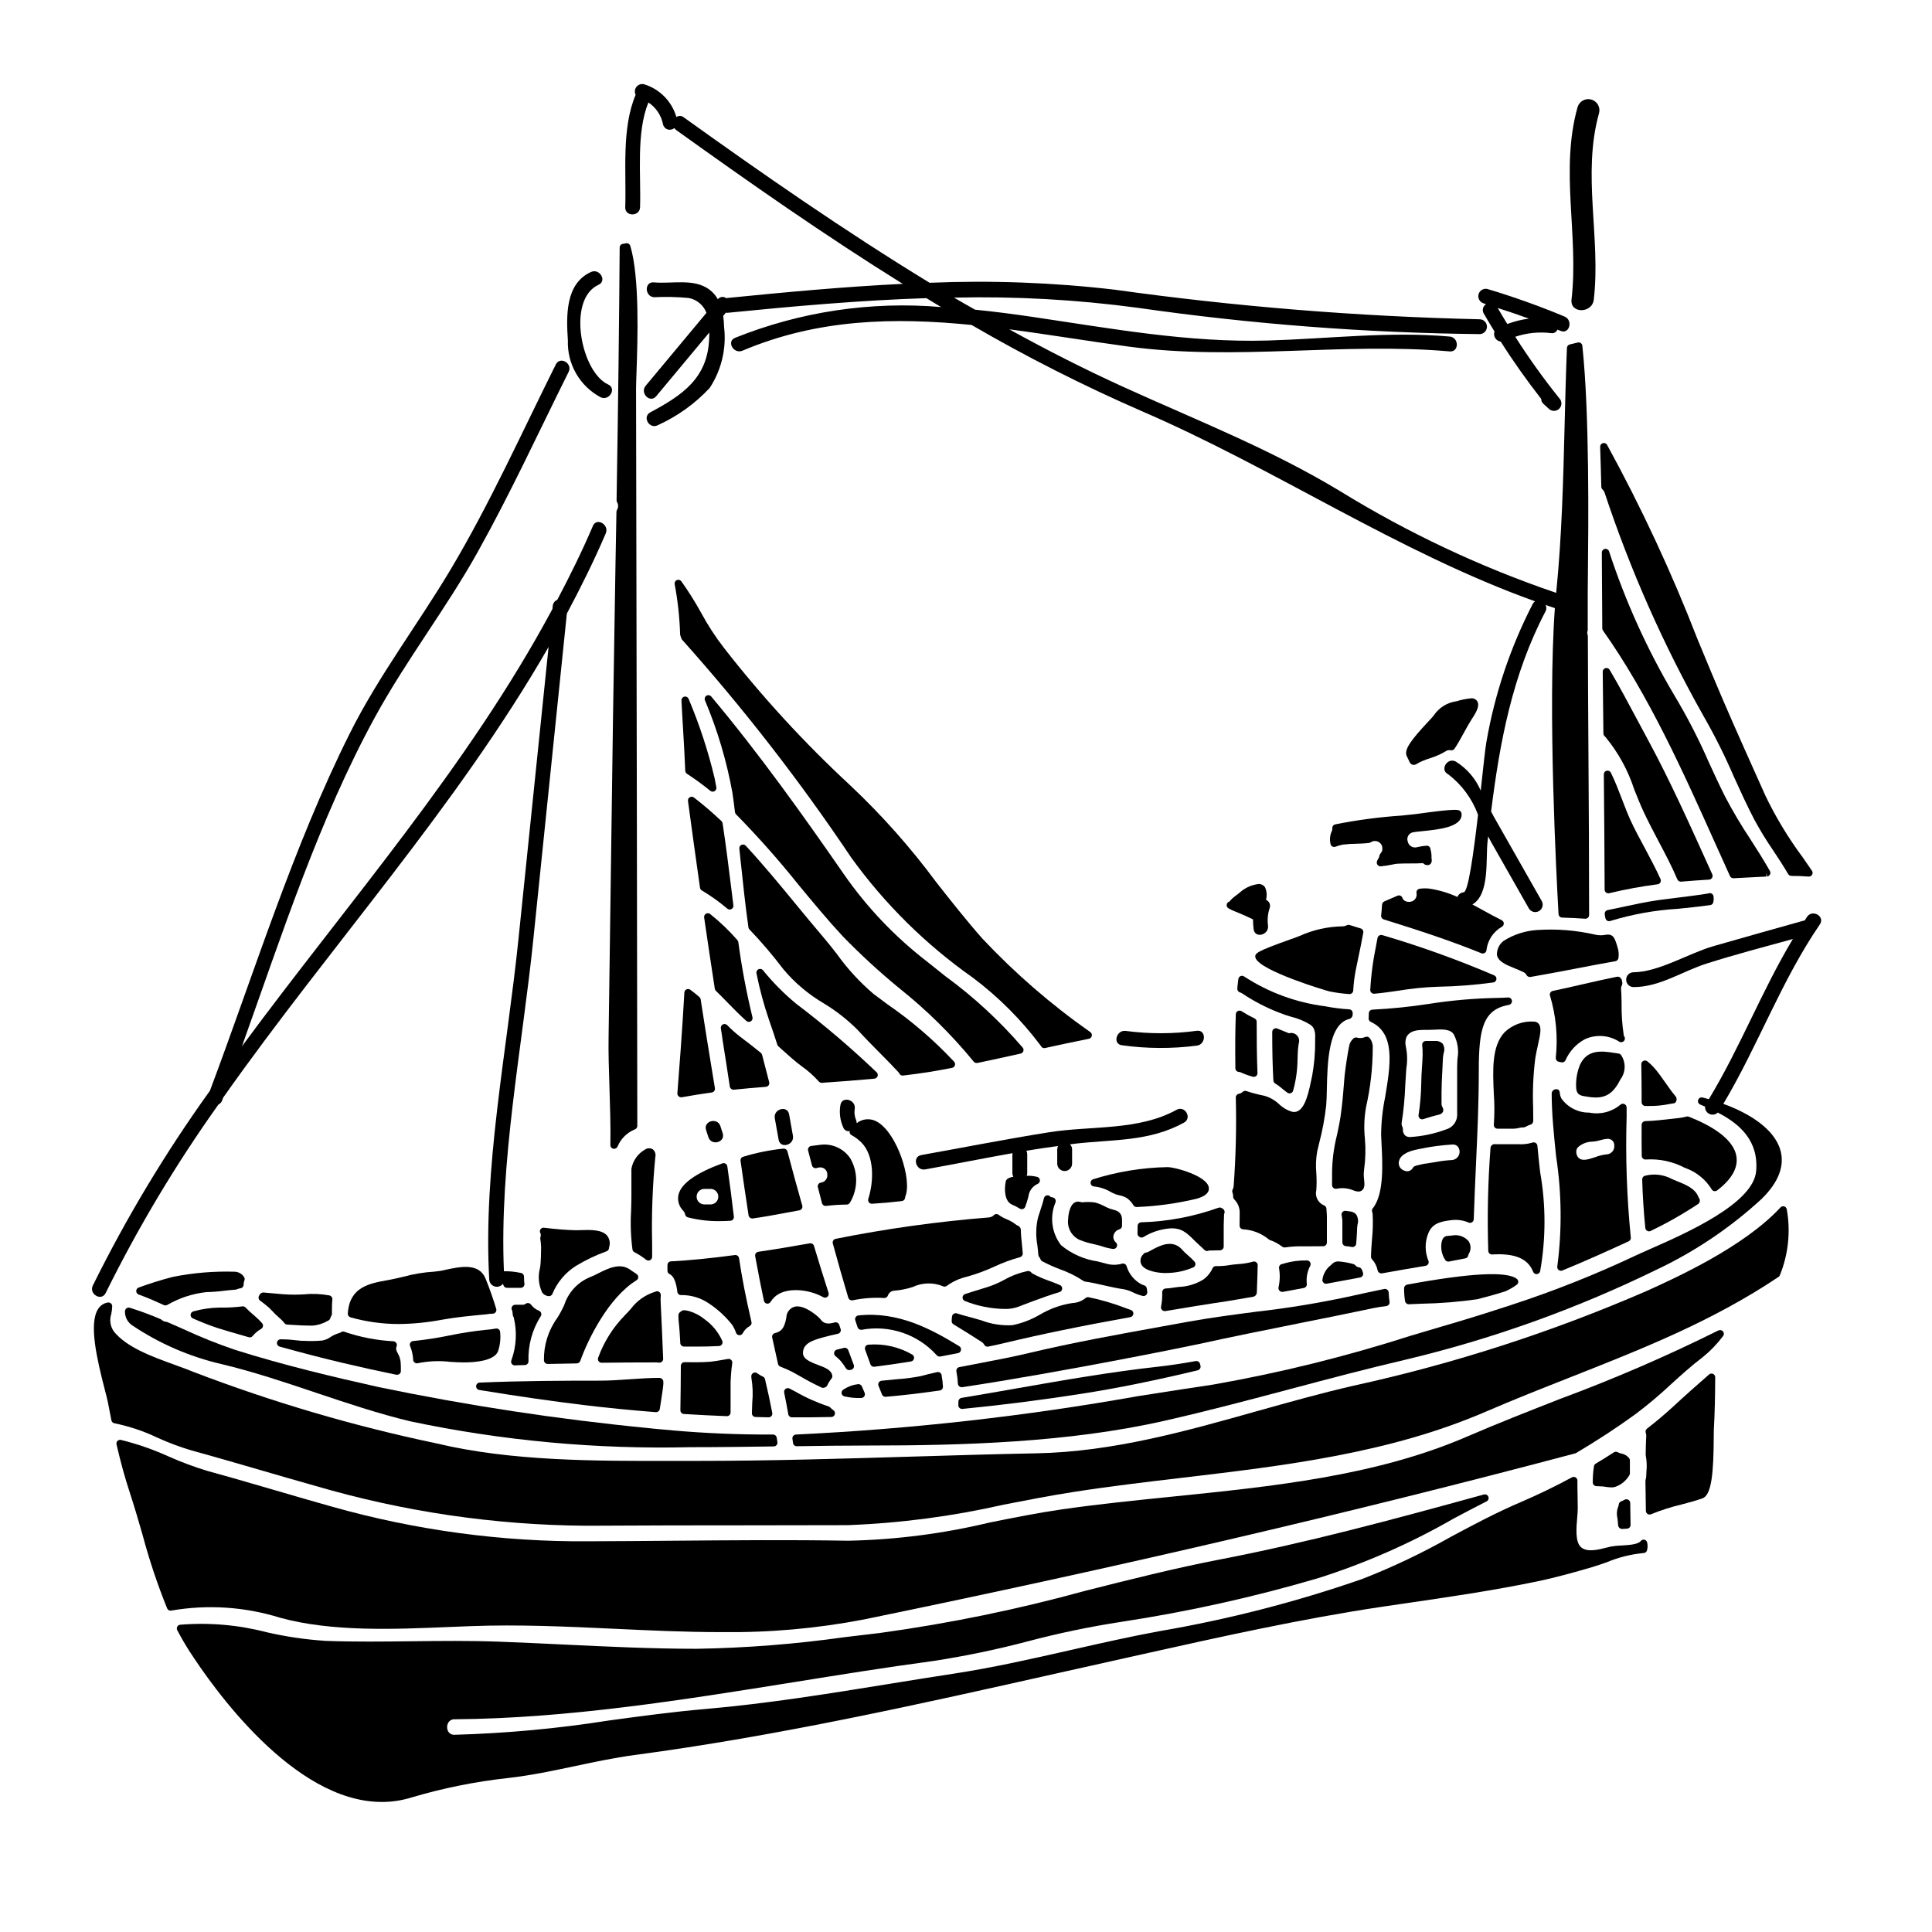 <?xml version="1.0" encoding="UTF-8"?>
<!-- Uploaded to: ICON Repo, www.svgrepo.com, Generator: ICON Repo Mixer Tools -->
<svg fill="#000000" width="800px" height="800px" version="1.1" viewBox="144 144 512 512" xmlns="http://www.w3.org/2000/svg">
 <g>
  <path d="m396.31 426.99c0.344-0.066 0.625-0.312 0.742-0.641 0.117-0.328 0.047-0.695-0.176-0.961-5.375-5.75-11.359-10.898-17.852-15.352-1.219-0.902-2.41-1.781-3.543-2.648-3.66-3.121-6.926-6.68-9.723-10.598-1.332-1.699-2.625-3.348-3.894-4.816-2.266-2.641-4.586-5.465-6.969-8.363-4.234-5.144-8.613-10.469-13.262-15.488h0.004c-0.293-0.316-0.75-0.406-1.137-0.227-0.391 0.18-0.617 0.59-0.566 1.012l0.305 2.91c0.621 5.902 1.258 11.969 2.102 17.941 0.027 0.207 0.121 0.398 0.27 0.551 3.207 3.348 6.215 6.879 9.008 10.574 3.027 3.598 6.648 6.648 10.707 9.027 3.25 1.969 6.254 4.32 8.941 7.008 2.078 2.277 4.262 4.484 6.375 6.613 1.504 1.516 3.008 3.031 4.574 4.746 0 0.02 0.121 0.234 0.133 0.25v0.004c0.176 0.309 0.5 0.5 0.855 0.5h0.121c2.477-0.309 4.918-0.613 7.398-1.02 1.875-0.332 3.766-0.66 5.586-1.023z"/>
  <path d="m323.83 434.53c0.184 0.164 0.418 0.258 0.66 0.258 0.062 0.004 0.121 0.004 0.18 0 2.781-0.504 5.383-0.922 7.949-1.27 0.266-0.035 0.504-0.176 0.66-0.387 0.16-0.215 0.223-0.484 0.18-0.746l-0.863-5.277c-0.844-5.156-1.684-10.305-2.481-15.484-0.078-0.465-0.148-0.941-0.219-1.422l-0.207-1.371v0.004c-0.035-0.227-0.148-0.434-0.32-0.582-0.781-0.699-1.602-1.355-2.453-1.969-0.293-0.207-0.676-0.238-0.996-0.082-0.324 0.156-0.535 0.477-0.555 0.832-0.535 9.766-1.473 21.914-1.855 26.688h0.004c-0.027 0.305 0.09 0.605 0.316 0.809z"/>
  <path d="m500.61 474.23c0.496 0.055 0.984 0.109 1.453 0.199h0.031v0.004c0.109 0.023 0.219 0.039 0.332 0.043 0.52 0 0.949-0.402 0.984-0.918l0.07-0.969c0.074-1.027 0.152-2.059 0.172-3.074 0-0.344 0.066-0.68 0.109-1.004 0.262-0.875 0.148-1.816-0.312-2.606-0.441-0.523-1.082-0.84-1.766-0.871-0.336-0.031-0.672-0.078-1.004-0.145-0.316-0.055-0.637 0.047-0.859 0.273-0.227 0.223-0.328 0.539-0.281 0.852l0.059 0.34c0.082 0.41 0.129 0.824 0.145 1.238v5.652c0 0.504 0.371 0.926 0.867 0.984z"/>
  <path d="m374.25 462.61c0.188 0.246 0.477 0.391 0.785 0.395h0.055c2.508-0.145 5.094-0.375 7.898-0.703l0.004-0.004c0.375-0.047 0.695-0.305 0.816-0.664 0.055-0.164 0.082-0.332 0.09-0.5 1.891-4.371-2.121-16.746-7.359-19.801-1.719-1.07-3.93-0.941-5.508 0.324 0.008-0.301-0.051-0.598-0.172-0.871-0.387-0.91-0.508-1.914-0.344-2.891 0.395-2.477-3.402-3.543-3.793-1.043h-0.004c-0.348 1.996-0.09 4.055 0.746 5.902 0.246 0.742 1.016 1.172 1.777 0.996-0.023 0.129-0.113 0.246-0.082 0.395 0.059 0.281 0.234 0.52 0.488 0.656 0.961 0.535 1.848 1.195 2.629 1.969 3.438 3.465 3.356 10.184 1.828 14.957-0.094 0.301-0.039 0.629 0.145 0.883z"/>
  <path d="m361 430.61c0.188 0.219 0.465 0.348 0.754 0.348h0.066c4.652-0.309 9.332-0.676 13.914-1.098v-0.004c0.379-0.035 0.703-0.289 0.832-0.648 0.129-0.359 0.039-0.762-0.234-1.031-6.777-6.473-13.918-12.555-21.387-18.215-3.207-2.652-6.144-5.621-8.766-8.859-0.293-0.34-0.777-0.438-1.18-0.238-0.398 0.195-0.617 0.641-0.527 1.078 0.836 4.172 1.941 8.285 3.316 12.309 0.754 2.176 1.516 4.387 2.211 6.598 0.051 0.168 0.148 0.32 0.281 0.438l1.039 0.938c1.641 1.48 3.336 3.012 5.117 4.328 1.672 1.176 3.203 2.535 4.562 4.059z"/>
  <path d="m404.33 392.73c-4.164-4.723-8.223-9.863-12.152-14.855-6.836-9.242-14.484-17.859-22.855-25.742-12.094-11.199-23.266-23.355-33.402-36.348-2.305-2.977-4.363-6.137-6.148-9.449-1.578-2.856-3.32-5.625-5.211-8.285-0.273-0.379-0.777-0.512-1.203-0.32-0.426 0.188-0.66 0.652-0.559 1.109 0.824 4.383 1.305 8.82 1.441 13.281 0.004 0.094 0.02 0.184 0.051 0.273 0.094 0.289 0.188 0.566 0.285 0.824 0.043 0.121 0.109 0.23 0.195 0.324 16.258 18.176 31.227 37.461 44.805 57.719 8.887 12.312 19.766 23.059 32.184 31.797 6.816 5.113 12.871 11.168 17.988 17.984 0.043 0.059 0.082 0.121 0.117 0.184 0.168 0.328 0.508 0.539 0.879 0.539 0.07 0 0.141-0.008 0.207-0.023 3.852-0.848 7.734-1.695 11.613-2.453h0.004c0.383-0.074 0.684-0.371 0.77-0.75 0.086-0.383-0.062-0.777-0.379-1.008-10.363-7.269-19.957-15.578-28.629-24.801z"/>
  <path d="m402.81 425.7c0.066 0.008 0.133 0.008 0.195 0 3.832-0.789 7.668-1.645 11.473-2.492l0.004 0.004c0.328-0.078 0.598-0.312 0.711-0.633 0.113-0.316 0.059-0.668-0.148-0.93-6.09-7.078-12.969-13.438-20.508-18.945-1.703-1.355-3.367-2.672-4.938-3.938-8.441-6.516-15.84-14.289-21.93-23.043-10.684-15.426-22.34-31.816-35.188-47.145v-0.004c-0.309-0.371-0.84-0.461-1.258-0.215-0.414 0.242-0.59 0.754-0.414 1.203 3.305 7.848 5.742 16.031 7.269 24.406 0.273 1.719 0.484 3.469 0.691 5.25 0.027 0.219 0.129 0.426 0.289 0.582 5.836 5.945 11.367 12.184 16.57 18.695 3.785 4.578 7.703 9.312 11.664 13.578h-0.004c4.754 4.887 9.773 9.504 15.043 13.828 7.231 5.754 13.828 12.258 19.684 19.41 0.188 0.246 0.48 0.391 0.793 0.387z"/>
  <path d="m325.38 328.61c-0.477 0.098-0.809 0.523-0.785 1.008 0.125 2.609 0.285 5.215 0.438 7.82 0.211 3.609 0.426 7.215 0.566 10.828 0.012 0.32 0.18 0.613 0.445 0.789 2.148 1.398 4.219 2.91 6.207 4.527 0.176 0.141 0.395 0.219 0.621 0.215 0.176 0 0.352-0.047 0.508-0.137 0.352-0.215 0.535-0.625 0.457-1.031l-0.457-2.394c-1.711-7.188-4.016-14.223-6.891-21.027-0.176-0.445-0.645-0.695-1.109-0.598z"/>
  <path d="m337.38 385.04c0.164 0 0.328-0.043 0.469-0.125 0.359-0.191 0.562-0.582 0.508-0.984l-0.52-4.203c-0.715-5.762-1.457-11.723-2.34-17.547l0.004-0.004c-0.035-0.215-0.137-0.414-0.297-0.566-2.328-2.215-4.769-4.305-7.312-6.269-0.316-0.238-0.746-0.266-1.09-0.066-0.348 0.199-0.535 0.586-0.48 0.98 1.031 7.664 2.094 15.352 3.188 23.016v-0.004c0.047 0.297 0.219 0.559 0.477 0.711 2.387 1.414 4.648 3.027 6.758 4.824 0.18 0.152 0.406 0.238 0.637 0.238z"/>
  <path d="m346.96 432.02c0.293-0.023 0.559-0.176 0.727-0.41 0.172-0.238 0.227-0.539 0.156-0.824l-1.887-7.262c-0.051-0.203-0.168-0.387-0.336-0.52-1.832-1.465-3.66-2.93-5.555-4.328h0.004c-1.188-0.926-2.309-1.926-3.356-3.004-0.301-0.309-0.766-0.387-1.148-0.191-0.383 0.191-0.598 0.613-0.527 1.039 0.18 1.074 0.332 2.172 0.488 3.312 0.629 3.793 1.18 7.598 1.77 11.391l0.109 0.719c0.074 0.484 0.488 0.84 0.973 0.84h0.098c2.816-0.277 5.629-0.555 8.484-0.762z"/>
  <path d="m325.57 465.85c0.074 0.367 0.348 0.66 0.711 0.758 2.723 0.699 5.527 1.035 8.34 1.004 0.949 0 1.93-0.031 2.945-0.094 0.27-0.016 0.52-0.145 0.691-0.352 0.172-0.207 0.254-0.477 0.227-0.746-0.512-4.379-1.094-8.867-1.734-13.336h-0.004c-0.043-0.293-0.215-0.551-0.469-0.703-0.254-0.152-0.566-0.18-0.844-0.078-6.981 2.555-10.887 5.332-11.617 8.266h-0.004c-0.352 1.566 0.133 3.207 1.285 4.328 0.23 0.277 0.395 0.602 0.473 0.953zm6.859-6.777c1.086 0.066 1.93 0.969 1.93 2.055s-0.844 1.988-1.93 2.055h-1.887c-1.086-0.066-1.93-0.969-1.93-2.055s0.844-1.988 1.93-2.055z"/>
  <path d="m472.28 428.07c0.234 0.008 0.469 0.07 0.676 0.184 0.98 0.441 1.992 0.805 3.031 1.086 0.09 0.027 0.18 0.039 0.273 0.039 0.27 0.004 0.523-0.105 0.711-0.301 0.188-0.191 0.285-0.453 0.273-0.719-0.188-4.633-0.211-9.262-0.211-13.574v-0.004c0-0.375-0.215-0.719-0.551-0.883-1.191-0.57-2.344-1.211-3.457-1.918-0.297-0.195-0.676-0.211-0.988-0.051-0.316 0.164-0.516 0.484-0.531 0.836-0.156 4.106-0.191 8.527-0.121 14.336 0.008 0.504 0.391 0.922 0.895 0.969z"/>
  <path d="m518.31 346.65c0.109 0.039 0.227 0.055 0.344 0.055 0.352-0.027 0.684-0.148 0.969-0.352 0.41-0.25 0.836-0.469 1.277-0.652 0.707-0.309 1.43-0.555 2.141-0.789 1.422-0.434 2.789-1.039 4.066-1.809 0.379-0.285 0.867-0.387 1.332-0.281 0.398 0.09 0.812-0.078 1.039-0.418 0.902-1.359 1.711-2.836 2.496-4.269 0.637-1.18 1.266-2.309 2.023-3.504 1.637-2.426 2.074-3.801 1.512-4.762-0.383-0.609-1.098-0.922-1.805-0.789-1.258 0.125-2.5 0.379-3.711 0.758-2.457 0.324-4.656 1.695-6.027 3.758-0.254 0.34-0.828 0.949-1.527 1.699-4.527 4.856-6.516 7.477-5.582 9.172 0.25 0.477 0.395 0.832 0.52 1.086 0.195 0.477 0.398 0.918 0.934 1.098z"/>
  <path d="m507.79 421.72c0.062-0.969-0.246-1.926-0.863-2.676-0.293-0.312-0.754-0.402-1.145-0.223-0.676 0.301-1.441 0.359-2.156 0.16-0.324-0.098-0.676-0.023-0.93 0.203-0.586 0.488-0.988 1.168-1.137 1.918-0.5 2.519-0.902 5.144-1.234 8.047-0.266 3.469-0.535 7.051-1.051 10.629-0.25 1.684-0.605 3.336-0.953 4.981v-0.004c-0.859 3.375-1.301 6.84-1.312 10.32v1.934c0 0.5-0.023 0.812 0 1.105 0.023 0.289 0.164 0.555 0.395 0.73 0.223 0.172 0.512 0.242 0.789 0.188 1.527-0.316 3.117-0.152 4.551 0.465 0.387 0.168 0.801 0.262 1.219 0.277 0.348 0.012 0.688-0.098 0.965-0.305 0.789-0.594 0.691-1.629 0.578-2.828v-0.004c-0.129-0.914-0.129-1.84 0-2.754 0.375-2.711 0.445-5.461 0.199-8.188-0.281-2.769-0.176-5.562 0.309-8.301 1.164-5.144 1.762-10.402 1.777-15.676z"/>
  <path d="m481.95 431.14c0.66 0.402 1.281 0.859 1.859 1.371 0.453 0.371 0.902 0.738 1.375 1.07 0.164 0.117 0.363 0.18 0.566 0.18 0.102 0 0.203-0.016 0.301-0.051 0.293-0.094 0.527-0.324 0.625-0.613 0.754-2.691 1.152-5.473 1.184-8.266l0.031-0.812c0.008-1.18 0.105-2.356 0.289-3.519 0.25-0.738 0.062-1.559-0.48-2.117-0.543-0.562-1.355-0.773-2.106-0.551-0.957-0.395-1.945-0.789-3.094-1.262-0.301-0.125-0.645-0.09-0.914 0.094-0.273 0.184-0.434 0.492-0.434 0.816 0 5.18 0.094 9.145 0.305 12.852h-0.004c0.02 0.336 0.207 0.641 0.496 0.809z"/>
  <path d="m509.06 392.56c-0.332 1.734-0.668 3.504-0.973 5.176-0.473 2.836-0.793 5.691-0.957 8.562-0.02 0.273 0.078 0.539 0.262 0.738 0.188 0.199 0.449 0.312 0.723 0.312h0.086c2.188-0.191 4.375-0.512 6.496-0.82 3.426-0.57 6.883-0.914 10.355-1.031 4.906-0.086 9.809-0.465 14.672-1.133 0.438-0.059 0.781-0.398 0.844-0.832 0.062-0.438-0.172-0.863-0.57-1.043-9.676-4.141-19.586-7.707-29.68-10.676-0.262-0.082-0.551-0.047-0.785 0.094-0.242 0.141-0.414 0.379-0.473 0.652z"/>
  <path d="m497.78 362.48c-0.441 0.129-0.734 0.543-0.707 1.004 0.027 0.355-0.055 0.711-0.238 1.02-0.398 0.969-0.484 2.039-0.246 3.059 0.027 0.301 0.195 0.574 0.449 0.734 0.258 0.164 0.578 0.199 0.863 0.094 0.637-0.246 1.297-0.434 1.969-0.559 1.156-0.141 2.324-0.219 3.492-0.23 1.129-0.035 2.301-0.066 3.488-0.219l-0.004-0.004c0.168-0.02 0.328-0.086 0.461-0.188 0.66-0.43 1.508-0.426 2.164 0.008 0.652 0.434 0.988 1.215 0.848 1.988-0.02 0.086-0.027 0.176-0.023 0.262-0.09 0.215-0.207 0.418-0.352 0.602-0.098 0.137-0.191 0.277-0.273 0.395l0.004-0.004c-0.086 0.156-0.133 0.328-0.137 0.504-0.086 0.281-0.211 0.547-0.371 0.789-0.184 0.254-0.289 0.555-0.305 0.867 0 0.258 0.105 0.508 0.289 0.695 0.184 0.184 0.434 0.285 0.695 0.285h0.109c1.078-0.105 2.148-0.273 3.207-0.5 0.426-0.105 0.863-0.168 1.301-0.195 0.918-0.051 1.969-0.055 3.078-0.062 1.234 0 2.496 0 3.598-0.086 0.406 0.492 1.086 0.66 1.676 0.418 0.762-0.395 0.641-1.328 0.547-1.781v-0.004c0.039-0.773-0.051-1.551-0.27-2.293-0.02-0.258-0.125-0.504-0.301-0.695-0.207-0.191-0.488-0.289-0.773-0.262-0.84 0.059-1.668 0.191-2.484 0.395-0.531 0.148-1.098 0.07-1.566-0.219-0.469-0.289-0.797-0.762-0.902-1.301-0.176-0.496-0.129-1.047 0.125-1.508s0.691-0.793 1.207-0.91c0.344-0.09 1.273-0.184 2.262-0.285 4.59-0.453 10.871-1.078 10.684-4.606v0.004c-0.023-0.297-0.168-0.57-0.395-0.758-0.445-0.367-0.855-0.715-11.328 0.746l-0.395 0.055c-0.598 0.082-1.969 0.207-3.731 0.395-5.949 0.398-11.867 1.184-17.715 2.352z"/>
  <path d="m369.74 488.61c0.055 0.004 0.109 0.004 0.164 0 2.754-0.586 5.574-0.797 8.383-0.629 0.445 0.035 0.863-0.23 1.016-0.652 0.254-0.766 0.969-1.281 1.773-1.289 1.633-0.137 3.246-0.461 4.805-0.973 2.477-1.164 5.324-1.258 7.875-0.258 0.352 0.234 0.816 0.219 1.152-0.039 1.602-1.164 3.422-1.992 5.352-2.438 2.496-0.695 4.934-1.59 7.285-2.68 2.176-1.016 4.434-1.848 6.75-2.484 0.465-0.117 0.777-0.551 0.746-1.027-0.059-0.828-0.141-1.645-0.227-2.465-0.137-1.336-0.27-2.594-0.289-3.891v0.004c-0.07-0.434-0.355-0.797-0.762-0.965-0.137-0.051-0.27-0.117-0.391-0.195-0.801-0.637-1.691-1.156-2.641-1.539-0.723-0.289-1.41-0.668-2.043-1.129-0.383-0.309-0.938-0.289-1.293 0.051-0.344 0.355-0.805 0.574-1.297 0.617-13.637 1.094-27.203 2.984-40.621 5.668-0.273 0.047-0.512 0.207-0.656 0.441-0.152 0.234-0.195 0.523-0.121 0.789 1.328 4.867 2.707 9.715 4.109 14.398 0.129 0.402 0.504 0.68 0.93 0.684z"/>
  <path d="m320.88 479.27v1.488c0 0.395 0.234 0.75 0.598 0.906 1.012 0.438 1.711 2.059 2.027 4.684 0.051 0.527 0.52 0.91 1.051 0.859 2.57-0.031 5.09 0.723 7.223 2.16 2.387 1.562 4.504 3.508 6.269 5.75 0.418 0.652 0.758 1.352 1.008 2.09 0.133 0.359 0.465 0.605 0.844 0.633h0.07c0.355 0 0.684-0.191 0.859-0.5 0.395-0.793 1.02-1.445 1.793-1.879 0.41-0.199 0.629-0.656 0.531-1.105-1.488-6.394-2.535-11.77-3.297-16.926l-0.004 0.004c-0.078-0.535-0.57-0.906-1.105-0.832-6.297 0.848-11.809 1.395-16.926 1.668-0.531 0.023-0.949 0.465-0.941 1z"/>
  <path d="m447.06 487.46c0.289 0 0.566-0.133 0.75-0.355 0.188-0.223 0.266-0.516 0.219-0.801-0.051-0.273-0.074-0.523-0.113-0.852h-0.004c-0.043-0.352-0.273-0.652-0.605-0.785l-0.363-0.129v-0.004c-0.148-0.051-0.297-0.109-0.441-0.18-1.902-1-3.32-2.723-3.938-4.781-0.074-0.262-0.25-0.484-0.492-0.613-0.242-0.129-0.527-0.148-0.785-0.059-1.406 0.395-2.894 0.371-4.289-0.062-0.703-0.191-1.426-0.371-2.148-0.551-3.551-0.523-6.891-2.008-9.66-4.289-2.5-3.238-3.066-7.574-1.477-11.344 0.105-0.277 0.086-0.586-0.062-0.844-0.141-0.258-0.395-0.434-0.684-0.484-0.273-0.051-0.434-0.09-0.535-0.117-0.215-0.328-0.605-0.496-0.992-0.43-0.387 0.07-0.695 0.359-0.785 0.742-0.289 1.215-0.66 2.336-1.059 3.543-0.168 0.508-0.34 1.023-0.504 1.555-0.578 2.438-0.637 4.973-0.172 7.438 0.094 0.828 0.191 1.656 0.25 2.484h0.004c0.012 0.195 0.082 0.383 0.199 0.539 0.156 0.191 0.281 0.41 0.371 0.641 0.082 0.227 0.242 0.414 0.453 0.531 1.512 0.793 3.074 1.496 4.672 2.102 2.195 0.77 4.285 1.809 6.227 3.09 0.129 0.094 0.281 0.156 0.441 0.18 1.648 0.227 3.316 0.613 4.934 0.984 1.734 0.395 3.543 0.812 5.336 1.051 0.871 0.18 1.715 0.469 2.508 0.867 0.812 0.383 1.656 0.691 2.523 0.914 0.074 0.016 0.148 0.02 0.223 0.02z"/>
  <path d="m495.64 473.25v-6.809c0-0.445-0.035-0.891-0.07-1.336 0-0.27-0.039-0.535-0.051-0.789v0.004c-0.016-0.371-0.238-0.699-0.578-0.855-1.629-0.637-2.531-2.391-2.102-4.086 0.105-1.48 0.105-2.965 0-4.445-0.18-1.93-0.105-3.875 0.23-5.785l0.488-2.059c0.883-3.34 1.52-6.742 1.902-10.176 0.102-1.18 0.137-2.711 0.172-4.41 0.152-6.863 0.395-17.242 6.055-18.5v0.004c0.477-0.188 0.789-0.645 0.789-1.152v-0.395c0.004-0.523-0.406-0.957-0.93-0.98-2.141-0.125-4.269-0.395-6.375-0.809-7.644-0.969-14.969-3.66-21.422-7.871-0.277-0.215-0.652-0.266-0.98-0.129-0.324 0.137-0.551 0.438-0.594 0.789l-0.094 0.789c-0.07 0.57-0.141 1.145-0.18 1.734-0.031 0.461 0.258 0.879 0.699 1.012 0.219 0.059 0.426 0.152 0.613 0.281 3.039 2.043 6.293 3.738 9.707 5.055 1.082 0.441 2.188 0.82 3.312 1.137 1.785 0.426 3.496 1.141 5.051 2.117 1.148 0.789 1.332 2.066 1.242 3.75v0.711h0.004c0.016 3.027-0.25 6.047-0.789 9.023-0.098 0.395-0.199 0.91-0.316 1.473-0.859 4.223-2.039 8.66-4.984 8.098l0.004-0.004c-1.297-0.375-2.481-1.062-3.449-2-1.113-1.066-2.477-1.84-3.961-2.254-1.602-0.312-3.18-0.727-4.727-1.242-0.352-0.117-0.742-0.027-1.004 0.234-0.281 0.262-0.637 0.434-1.016 0.492-0.465 0.094-0.797 0.504-0.789 0.977 0.203 7.867 0.012 15.742-0.574 23.59-0.035 0.285-0.125 0.562-0.266 0.816-0.121 0.246-0.137 0.531-0.039 0.789 0.133 0.332 0.195 0.688 0.184 1.047-0.02 0.281 0.086 0.559 0.281 0.758 1.008 1 1.535 2.387 1.445 3.805l-0.027 3.148c0 0.52 0.402 0.949 0.922 0.984 2.519 0.141 4.93 1.09 6.867 2.707 0.082 0.066 0.18 0.117 0.281 0.152 1.16 0.391 2.242 0.973 3.207 1.73 0.176 0.137 0.395 0.211 0.617 0.211 0.062 0.008 0.125 0.008 0.188 0 1.594-0.246 3.203-0.34 4.812-0.289h0.742l4.559-0.031c0.539-0.02 0.957-0.473 0.941-1.012z"/>
  <path d="m341.8 414.56c0.324 0.285 0.793 0.328 1.164 0.105 0.367-0.223 0.551-0.66 0.449-1.078-1.598-6.57-2.852-13.223-3.75-19.926-0.027-0.195-0.113-0.375-0.246-0.523-2.195-2.523-4.617-4.84-7.238-6.926-0.316-0.242-0.75-0.266-1.094-0.066-0.344 0.203-0.531 0.594-0.48 0.988 0.914 6.297 1.859 12.594 2.828 18.895l0.004-0.004c0.031 0.215 0.133 0.41 0.285 0.559 1.051 1.016 2.082 2.07 3.109 3.125 1.59 1.633 3.246 3.324 4.969 4.852z"/>
  <path d="m325.24 500.86h3.242c1.867 0 3.981-0.027 6.059-0.145 0.32-0.012 0.617-0.184 0.785-0.453 0.172-0.27 0.203-0.602 0.09-0.895-1.008-2.285-2.609-4.254-4.637-5.707-1.227-1.016-2.644-1.77-4.172-2.211-0.789-0.176-1.492-0.395-2.023 0l-0.32 0.25c-0.293 0.18-0.473 0.496-0.473 0.84-0.016 0.543 0.008 1.09 0.066 1.633 0.227 2.051 0.348 4.129 0.422 5.711 0.008 0.531 0.43 0.961 0.961 0.977z"/>
  <path d="m279.62 505.42c0.18 0.266 0.484 0.426 0.805 0.426h0.07c0.57-0.043 1.141-0.055 1.715-0.066l0.895-0.023v-0.004c0.531-0.02 0.953-0.457 0.949-0.992-0.152-4.242 0.992-8.43 3.281-12.004 0.137-0.242 0.164-0.535 0.074-0.797-0.09-0.266-0.289-0.48-0.547-0.59-0.859-0.332-1.602-0.906-2.148-1.648-0.281-0.391-0.809-0.516-1.238-0.297l-0.223 0.121c-0.176 0.117-0.375 0.195-0.578 0.23h-2.129c-0.258 0-0.512 0.105-0.695 0.289-0.184 0.184-0.289 0.434-0.289 0.695 0 0.211 0.07 0.414 0.195 0.582 0.047 0.246 0.098 0.73 0.121 0.957l0.047 0.359c0.039 0.145 0.105 0.277 0.199 0.395 0.941 3.777 0.734 7.754-0.594 11.414-0.137 0.309-0.105 0.672 0.09 0.953z"/>
  <path d="m177.51 490.73c-0.254 0.191-0.398 0.492-0.395 0.812-0.031 1.461 0.676 2.836 1.879 3.664 7.215 4.852 15.262 8.344 23.734 10.301 8.434 2.012 16.832 4.832 24.949 7.562 8.121 2.727 16.625 5.586 25.191 7.633v-0.004c24.344 5.121 49.199 7.41 74.07 6.824 7.547 0 14.957-0.105 22.125-0.203 0.285-0.004 0.555-0.133 0.734-0.352 0.184-0.219 0.266-0.504 0.223-0.785l-0.18-1.18c-0.074-0.48-0.488-0.836-0.973-0.836-9.023 0.047-17.934-0.332-26.555-1.09h-0.004c-0.164-0.012-0.328-0.031-0.492-0.059l-1.43-0.121c-1.574-0.133-3.148-0.266-4.746-0.453-23.957-2.34-47.773-5.969-71.344-10.863-11.484-2.562-24.992-5.742-38.086-9.883l0.004-0.004c-4.617-1.566-9.145-3.383-13.566-5.438-1.426-0.633-2.852-1.266-4.277-1.883-0.098-0.039-0.199-0.066-0.305-0.074-0.457-0.031-0.891-0.215-1.23-0.527-0.086-0.078-0.184-0.145-0.293-0.188-2.66-1.145-5.379-2.148-8.145-3.012-0.305-0.094-0.637-0.035-0.891 0.156z"/>
  <path d="m211.07 492.36c-0.695-0.566-1.355-1.18-1.969-1.836-0.223-0.246-0.555-0.367-0.883-0.32-2.016 0.254-4.047 0.363-6.078 0.32-2.336 0.039-4.66 0.375-6.91 1.008-0.402 0.109-0.691 0.457-0.723 0.875-0.031 0.414 0.199 0.805 0.582 0.973 1.777 0.789 4.137 1.77 6.668 2.594 1.914 0.602 3.84 1.156 5.762 1.711l2.398 0.691v0.004c0.09 0.027 0.18 0.039 0.273 0.039 0.293 0 0.57-0.129 0.758-0.355 0.629-0.762 1.395-1.406 2.254-1.895 0.254-0.148 0.43-0.402 0.484-0.691 0.051-0.289-0.031-0.586-0.223-0.809-0.582-0.672-1.219-1.297-1.898-1.867z"/>
  <path d="m270.18 511.33c-0.031 0.504 0.324 0.949 0.824 1.027 10.141 1.664 19.285 2.981 27.906 4.019 6.172 0.742 12.348 1.352 18.895 1.863h0.074c0.484-0.004 0.898-0.359 0.973-0.84l0.23-1.48c0.883-5.644 0.863-5.922 0.449-6.406-0.199-0.23-0.484-0.359-0.789-0.359-2.625 0-5.285 0.188-7.871 0.367-2.586 0.176-5.215 0.367-7.816 0.367-9.629 0-20.828 0.039-31.953 0.516v-0.004c-0.5 0.031-0.895 0.43-0.922 0.93z"/>
  <path d="m517.32 489.64h0.043l3.406-0.141h-0.004c4.918-0.094 9.824-0.488 14.691-1.18 2.488-0.621 4.883-1.289 7.422-2.09 1.09-0.469 2.121-1.059 3.078-1.758 0.25-0.184 0.398-0.477 0.398-0.785 0-0.312-0.148-0.605-0.398-0.789-2.644-2.055-12.434-1.535-29.07 1.543-0.461 0.094-0.789 0.5-0.789 0.969-0.012 1.145 0.074 2.285 0.258 3.418 0.082 0.465 0.488 0.809 0.965 0.812z"/>
  <path d="m588.48 457.04c-0.547-0.219-1.051-0.422-1.465-0.625h0.004c-2.176-1.148-4.703-1.445-7.086-0.828-0.441 0.117-0.746 0.523-0.734 0.98 0.121 4.277 0.395 8.609 0.828 12.863 0.031 0.32 0.219 0.605 0.5 0.758 0.148 0.082 0.312 0.129 0.48 0.129 0.148 0 0.297-0.035 0.434-0.098 4.379-2.113 8.613-4.519 12.664-7.207 0.215-0.188 0.344-0.453 0.367-0.734 0.027-0.297-0.059-0.594-0.242-0.828l-0.133-0.215c-0.801-2.266-3.469-3.336-5.617-4.195z"/>
  <path d="m206.5 481.04c-0.062-0.012-0.125-0.02-0.188-0.02-5.535-0.176-11.07 0.281-16.5 1.367-3.078 0.793-6.113 1.742-9.098 2.84-0.379 0.152-0.621 0.523-0.613 0.93 0.008 0.41 0.27 0.77 0.652 0.906 2.496 0.891 4.871 1.969 6.664 2.793v0.004c0.129 0.059 0.27 0.09 0.414 0.09 0.16 0 0.32-0.039 0.465-0.113 3.195-1.855 6.742-3.016 10.414-3.414 1.543-0.027 3.082-0.145 4.613-0.348 1.012-0.117 2.019-0.23 3.043-0.297v0.004c0.109-0.008 0.219-0.031 0.32-0.074 0.32-0.148 0.66-0.246 1.004-0.293 0.523-0.059 0.906-0.516 0.875-1.039-0.008-0.355 0.062-0.711 0.203-1.035 0.113-0.277 0.094-0.586-0.055-0.848-0.48-0.793-1.293-1.328-2.215-1.453z"/>
  <path d="m568.36 273c0.008 0.27 0.121 0.523 0.32 0.703 0.238 0.219 0.418 0.488 0.531 0.789 6.816 20.555 15.605 40.406 26.246 59.27 2.973 5.184 5.648 10.531 8.012 16.02 1.719 3.789 3.5 7.715 5.481 11.496v0.004c1.543 2.832 3.234 5.586 5.062 8.246 1.316 1.988 2.672 4.043 3.863 6.102v-0.004c0.176 0.309 0.5 0.496 0.852 0.496 1.535 0 3.074 0.059 4.57 0.176h0.078v0.004c0.367 0 0.699-0.203 0.871-0.523 0.172-0.324 0.148-0.715-0.055-1.016-0.828-1.211-1.664-2.418-2.504-3.625-3.777-5.086-7.062-10.516-9.812-16.223l-2.402-5.363c-4.023-8.98-8.188-18.273-11.992-27.434-1.203-2.887-2.41-5.797-3.625-8.73-6.856-17.672-14.859-34.871-23.965-51.496-0.223-0.395-0.688-0.582-1.125-0.457s-0.73 0.531-0.711 0.984c0.117 3.312 0.203 6.629 0.289 9.941z"/>
  <path d="m597.59 459.15c0.137 0.258 0.379 0.441 0.66 0.504 0.07 0.016 0.141 0.023 0.211 0.023 0.219 0 0.43-0.07 0.602-0.203 3.824-2.938 5.551-5.934 5.117-8.914-0.699-4.965-7.258-8.512-12.633-10.629h-0.004c-0.199-0.078-0.414-0.086-0.621-0.027-0.688 0.18-1.383 0.312-2.09 0.395l-2.109 0.234c-2.285 0.266-4.449 0.512-6.723 0.578-0.523 0.023-0.941 0.449-0.953 0.973-0.031 2.754 0 5.488 0.031 8.23 0.004 0.285 0.133 0.551 0.348 0.734 0.215 0.188 0.504 0.27 0.785 0.227 3.535-0.219 7.062 0.527 10.199 2.168l0.348 0.137c2.836 1.039 5.246 3 6.832 5.57z"/>
  <path d="m585.41 431.01c-0.848-1.211-1.727-2.469-2.695-3.637h-0.004c-0.645-0.77-1.359-1.473-2.137-2.106-0.297-0.246-0.707-0.293-1.055-0.129-0.344 0.168-0.562 0.52-0.555 0.902 0.059 3.332 0.09 6.691 0.09 10.07v0.004c0.004 0.535 0.434 0.973 0.969 0.98h0.887c1.848 0.031 3.695-0.145 5.508-0.516 0.188-0.039 0.395-0.066 0.562-0.094 0.168-0.027 0.48-0.07 0.719-0.121 0.336-0.07 0.488-0.453 0.598-0.789h0.004c0.07-0.383-0.035-0.781-0.289-1.082-0.922-1.09-1.777-2.305-2.602-3.484z"/>
  <path d="m528.76 471.43c-0.262 0.039-0.523 0.062-0.789 0.07-1.062 0.043-1.621 0.312-1.938 1.738h0.004c-0.285 1.598 0.047 3.242 0.926 4.602 0.176 0.312 0.504 0.504 0.859 0.5 0.066 0.004 0.129-0.004 0.191-0.02l1.02-0.203c1.059-0.211 2.16-0.438 3.277-0.637h0.004c0.355-0.066 0.648-0.324 0.758-0.672 0-0.031 0.078-0.305 0.094-0.395l0.02-0.035c0.695-1.051 0.695-2.414 0-3.465-1.098-1.262-2.789-1.828-4.426-1.484z"/>
  <path d="m386.22 504.02c0.082-0.402-0.094-0.816-0.445-1.031-3.516-2.047-7.574-2.965-11.625-2.637-0.312 0.012-0.598 0.172-0.773 0.43-0.172 0.254-0.215 0.578-0.113 0.871 0.293 0.84 0.594 1.672 0.898 2.504l0.508 1.398c0.137 0.391 0.508 0.648 0.922 0.648 0.039 0.004 0.082 0.004 0.121 0 2.797-0.34 5.789-0.789 9.703-1.402h-0.004c0.41-0.062 0.73-0.375 0.809-0.781z"/>
  <path d="m369.23 462.74c2.168-3.594 2.219-8.078 0.129-11.719-1.785-2.703-4.988-4.113-8.191-3.606l-2.184 0.277c-0.281 0.035-0.531 0.188-0.691 0.422-0.16 0.234-0.211 0.523-0.137 0.797l1.031 3.938c0.066 0.266 0.242 0.488 0.484 0.617s0.523 0.156 0.785 0.07c0.27-0.102 0.555-0.156 0.844-0.164 0.512-0.027 1.012 0.156 1.379 0.512 0.371 0.355 0.574 0.844 0.566 1.359 0.133 1.051-0.609 2.016-1.664 2.156-0.281 0.031-0.539 0.184-0.699 0.418-0.16 0.234-0.215 0.527-0.141 0.805l1.094 4.227c0.113 0.434 0.504 0.738 0.953 0.738h0.109c1.816-0.227 3.648-0.348 5.481-0.359 0.352 0 0.676-0.188 0.852-0.488z"/>
  <path d="m325.19 518.72c3.801 0.242 7.613 0.426 11.391 0.578l0.047 0.004c0.262 0 0.512-0.105 0.695-0.289 0.188-0.184 0.289-0.434 0.289-0.695v-8.145c0-0.426 0.176-3.285 0.445-4.914 0.051-0.312-0.055-0.633-0.277-0.855-0.227-0.227-0.547-0.328-0.859-0.273l-1.18 0.207c-1.18 0.207-2.402 0.426-3.543 0.539-2.168 0.191-5.727 0.137-6.762 0.113l-0.004 0.004c-0.266-0.02-0.527 0.086-0.707 0.281-0.191 0.184-0.297 0.438-0.297 0.703 0 3.797-0.059 7.594-0.117 11.391v0.359c-0.008 0.508 0.371 0.938 0.879 0.992z"/>
  <path d="m378.62 514.17h0.078c4.023-0.332 8.848-0.895 14.344-1.672v-0.004c0.512-0.074 0.879-0.527 0.844-1.043-0.039-0.957-0.148-1.91-0.332-2.848 0.004-0.309-0.133-0.598-0.375-0.789-0.23-0.188-0.539-0.258-0.832-0.188l-0.895 0.207c-1.133 0.262-2.254 0.52-3.387 0.84h0.004c-2.144 0.426-4.312 0.707-6.492 0.844-1.277 0.121-2.633 0.25-3.977 0.395v-0.004c-0.301 0.039-0.566 0.219-0.723 0.48-0.152 0.262-0.176 0.582-0.062 0.863l0.914 2.277c0.137 0.379 0.492 0.629 0.891 0.641z"/>
  <path d="m343.26 518.5c-0.012 0.262 0.086 0.52 0.266 0.711 0.18 0.188 0.43 0.301 0.695 0.305l1.18 0.035c0.762 0.027 1.527 0.055 2.289 0.055 0.297 0 0.578-0.133 0.766-0.359 0.188-0.23 0.262-0.531 0.203-0.82-0.586-3.039-1.234-6.047-1.926-8.941h0.004c-0.07-0.301-0.273-0.547-0.555-0.672-0.531-0.238-1.039-0.535-1.504-0.887-0.301-0.227-0.699-0.262-1.031-0.094-0.336 0.164-0.547 0.508-0.547 0.879 0 0.133 0.008 0.262 0.023 0.395 0.367 2.188 0.445 4.414 0.234 6.625-0.039 0.848-0.07 1.754-0.098 2.769z"/>
  <path d="m343.32 466.91c0.047 0.004 0.09 0.004 0.137 0 3.031-0.422 6.094-0.996 9.055-1.551l3.328-0.613c0.273-0.047 0.516-0.211 0.656-0.449 0.148-0.234 0.191-0.52 0.117-0.785-1.363-4.797-2.676-9.594-3.938-14.391-0.129-0.438-0.531-0.734-0.988-0.734-3.637 0.371-7.231 1.094-10.73 2.16-0.473 0.137-0.773 0.598-0.707 1.086 0.668 4.801 1.402 9.641 2.129 14.445 0.07 0.469 0.469 0.82 0.941 0.832z"/>
  <path d="m398.67 501.78c0.07-0.402-0.109-0.805-0.457-1.016-7.402-4.531-16.18-9.285-26.723-8.16-0.297 0.031-0.566 0.195-0.727 0.449-0.16 0.254-0.199 0.57-0.098 0.852 0.207 0.594 0.418 1.211 0.594 1.812 0.141 0.445 0.574 0.734 1.039 0.699 7.367-1.391 14.926 1.164 19.941 6.734 0.188 0.223 0.461 0.348 0.75 0.348 0.062 0.004 0.125 0.004 0.184 0l4.723-0.914h0.004c0.398-0.082 0.707-0.402 0.77-0.805z"/>
  <path d="m520.91 440.62c0.094 0 0.188-0.012 0.277-0.039l1.203-0.371c0.926-0.285 1.855-0.574 2.828-0.789l0.004 0.004c0.496-0.062 0.934-0.355 1.18-0.789 0.156-0.398 0.109-0.848-0.129-1.203-0.176-0.297-0.266-0.637-0.254-0.984v-2.918c0-1.727 0.102-3.676 0.203-5.574 0.062-1.18 0.125-2.363 0.16-3.445 0.031-0.469 0.094-0.934 0.195-1.395 0.309-0.828 0.219-1.754-0.246-2.508-0.543-0.543-1.297-0.812-2.059-0.738h-2.402 0.004c-0.281 0-0.551 0.121-0.738 0.332-0.191 0.211-0.281 0.5-0.238 0.785 0.094 0.844 0.129 1.688 0.113 2.535-0.027 1.098-0.098 2.199-0.172 3.301-0.094 1.434-0.191 2.871-0.191 4.305l-0.004 0.004c-0.043 2.805-0.281 5.606-0.715 8.375-0.043 0.285 0.043 0.57 0.227 0.785 0.188 0.219 0.457 0.344 0.746 0.344z"/>
  <path d="m551.57 420.93c0.613-2.754 1.02-4.602 0.215-5.598-0.312-0.387-0.789-0.605-1.285-0.594-2.852-0.195-5.656 0.812-7.734 2.781-3.477 3.641-3.176 10.094-2.887 16.332v-0.004c0.195 2.723 0.195 5.457 0 8.18-0.031 0.277 0.059 0.559 0.246 0.766s0.457 0.328 0.734 0.324h4.285c0.465-0.012 0.93-0.078 1.383-0.195 0.312-0.086 0.637-0.133 0.961-0.145 0.293 0.02 0.59-0.043 0.848-0.188 0.109-0.031 0.215-0.082 0.305-0.148 0.227-0.152 0.48-0.254 0.75-0.305v-0.043c0.121-0.016 0.242-0.051 0.352-0.102 0.359-0.184 0.582-0.551 0.582-0.953 0-1.133 0-2.285-0.027-3.445-0.172-4.379 0.016-8.766 0.562-13.117 0.195-1.211 0.465-2.438 0.711-3.547z"/>
  <path d="m550.29 481.02c0.145 0.379 0.508 0.629 0.91 0.629h0.059c0.426-0.027 0.789-0.324 0.895-0.738 1.535-8.691 1.535-17.586 0-26.281-0.27-2.363-0.531-4.723-0.727-7v0.004c-0.027-0.309-0.199-0.586-0.461-0.75-0.262-0.164-0.586-0.195-0.875-0.082-1.203 0.363-2.465 0.504-3.719 0.422h-6.062c-0.59-0.117-1.168 0.258-1.297 0.848-0.699 9.121-0.902 18.273-0.609 27.418 0.004 0.266 0.121 0.52 0.316 0.699 0.195 0.188 0.457 0.277 0.727 0.258 6.027-0.363 9.465 1.09 10.844 4.574z"/>
  <path d="m522.49 478.97c0.145-0.254 0.172-0.562 0.066-0.836-0.945-2.258-0.988-4.797-0.121-7.086 0.988-2.652 2.91-3.328 6.32-3.711 1.504-0.168 3.027 0.055 4.418 0.645 0.301 0.137 0.648 0.109 0.926-0.062 0.277-0.176 0.449-0.477 0.461-0.801 0.156-4.918 0.375-9.699 0.586-14.422 0.395-8.508 0.75-16.531 0.75-24.992 0-11.043 1.141-16.176 7.91-17.387h0.004c0.543-0.066 0.934-0.559 0.867-1.102-0.062-0.543-0.555-0.934-1.098-0.867-0.98 0.059-1.996 0.117-2.981 0.117-6.066 0.121-12.113 0.656-18.105 1.605-4.898 0.75-9.832 1.25-14.781 1.496-0.504 0.016-0.918 0.41-0.953 0.918 0 0.266-0.023 0.516-0.031 0.758l-0.027 0.605c-0.027 0.41 0.199 0.793 0.57 0.965 6.633 3.035 5.195 11.602 3.809 19.895h0.004c-0.691 3.332-1.051 6.723-1.07 10.125 0.027 0.68 0.062 1.422 0.102 2.199 0.277 5.379 0.648 12.754-1.945 16.684v0.004c-0.082 0.145-0.184 0.277-0.301 0.395-0.254 0.254-0.348 0.625-0.246 0.973 0.07 0.242 0.121 0.492 0.145 0.742 0.113 2.211 0.055 4.43-0.176 6.633-0.121 1.535-0.242 3.066-0.254 4.586h-0.004c0 0.246 0.09 0.484 0.258 0.668 0.762 0.828 1.277 1.852 1.496 2.957 0.094 0.457 0.496 0.785 0.965 0.785 0.059 0.004 0.117 0.004 0.176 0 3.856-0.699 7.711-1.367 11.562-2.004 0.293-0.047 0.551-0.227 0.699-0.484zm-5.902-57.551h-0.004c-0.242-0.887-0.18-1.832 0.18-2.68 1.02-1.703 2.934-1.805 5.008-1.805h0.836c0.441 0 0.934-0.027 1.449-0.055 2.019-0.109 4.305-0.23 5.223 1.266h-0.004c1.023 1.957 1.367 4.203 0.977 6.379-0.043 0.789-0.094 1.598-0.094 2.426v12.16-0.004c0.152 1.906-1.055 3.66-2.894 4.188-3.078 1.156-6.312 1.84-9.594 2.035-0.492 0.031-0.977-0.133-1.348-0.461-0.402-0.457-0.598-1.059-0.539-1.664 0.008-0.18-0.031-0.355-0.113-0.516-0.207-0.371-0.281-0.801-0.207-1.219 0.508-3.207 0.82-6.445 0.934-9.691 0.07-1.246 0.141-2.504 0.234-3.777l0.094-1.102h0.004c0.273-1.82 0.223-3.68-0.16-5.481zm-1.84 30.348c0.293-1.551 2.019-2.637 5.141-3.223l0.457-0.082v-0.004c2.816-0.594 5.672-0.977 8.547-1.148h0.105c0.488-0.027 0.961 0.156 1.301 0.504 0.523 0.629 0.656 1.492 0.348 2.246-0.309 0.758-1.012 1.281-1.824 1.359-1.453 0.078-2.898 0.254-4.328 0.527-0.707 0.121-1.414 0.238-2.106 0.336-0.785 0.078-1.559 0.227-2.312 0.441-0.402 0.07-0.797 0.18-1.18 0.328-0.215 0.094-0.387 0.258-0.488 0.465-0.434 0.785-1.398 1.098-2.211 0.727-1.066-0.309-1.711-1.395-1.465-2.477z"/>
  <path d="m460.89 504.7c-3.727 0.664-6.797 1.125-9.66 1.449-12.691 1.387-25.492 3.629-37.875 5.801-4.844 0.852-9.691 1.699-14.539 2.504-0.473 0.078-0.82 0.488-0.82 0.969 0.008 0.289-0.004 0.582-0.027 0.871-0.031 0.277 0.059 0.555 0.246 0.762s0.453 0.324 0.734 0.324h0.094c10.602-1.031 21.426-2.414 32.184-4.109 9.16-1.449 18.754-3.398 30.188-6.125h0.004c0.281-0.078 0.516-0.273 0.645-0.535 0.133-0.266 0.141-0.574 0.031-0.852-0.02-0.133-0.051-0.266-0.094-0.391-0.16-0.465-0.625-0.746-1.109-0.668z"/>
  <path d="m508.19 490.62c0.98-0.207 2.047-0.355 3.203-0.504 0.262-0.031 0.5-0.168 0.66-0.379 0.16-0.211 0.227-0.473 0.191-0.734-0.121-0.82-0.199-1.648-0.234-2.477-0.008-0.289-0.145-0.562-0.371-0.742-0.227-0.18-0.523-0.25-0.809-0.191-3.836 0.789-6.887 1.461-8.387 1.797v0.004c-8.449 1.848-16.988 3.262-25.586 4.231-5.812 0.758-11.809 1.543-17.68 2.594l-6.852 1.242c-11.809 2.133-24.008 4.328-35.746 7.129-4.055 0.969-8.207 1.762-12.223 2.531-2.043 0.395-4.086 0.789-6.133 1.18-0.258 0.055-0.484 0.211-0.629 0.43-0.145 0.223-0.191 0.496-0.133 0.754 0.203 1.062 0.336 2.144 0.391 3.227 0.023 0.273 0.16 0.523 0.371 0.695 0.176 0.141 0.391 0.219 0.613 0.219 0.051 0.004 0.102 0.004 0.152 0 26.285-3.988 58.965-10.629 62.695-11.438 8.711-1.918 17.598-3.699 26.195-5.422 6.789-1.355 13.555-2.711 20.309-4.144z"/>
  <path d="m262.2 480.48c-0.996 0.254-2.012 0.422-3.035 0.512-2.777 0.164-5.531 0.613-8.215 1.348-1.375 0.328-2.754 0.648-4.09 0.891-5.031 0.895-10.234 1.816-10.688 8.863-0.031 0.469 0.273 0.891 0.727 1.016 4.148 1.168 8.441 1.766 12.754 1.77 3.859-0.039 7.711-0.422 11.504-1.145 3.754-0.676 7.68-1.047 11.48-1.402 0.031 0 0.266-0.023 0.297-0.031 0.535-0.105 1.082-0.16 1.633-0.16 0.309 0 0.602-0.145 0.785-0.395s0.242-0.57 0.156-0.867c-0.789-2.625-1.785-5.473-2.824-8.016-1.707-4.277-6.781-3.172-10.484-2.383z"/>
  <path d="m572.1 398.73c0.438-0.078 0.77-0.441 0.809-0.887 0.109-0.754 0.078-1.523-0.094-2.266-0.844-2.977-1.18-4.203-3.371-3.836h0.004c-0.941 0.18-1.906 0.156-2.836-0.078-4.981-1.137-10.098-1.543-15.195-1.203-3.184 0.188-6.269 1.184-8.961 2.894-1.156 0.883-1.809 2.277-1.75 3.734 0.348 1.758 2.449 2.609 4.672 3.512 0.789 0.324 1.625 0.66 2.406 1.051 0.328 0.152 0.598 0.414 0.758 0.738 0.172 0.32 0.504 0.52 0.867 0.52 0.055 0.008 0.113 0.008 0.168 0 4.008-0.691 8.012-1.453 11.984-2.211 3.535-0.699 7.051-1.355 10.539-1.969z"/>
  <path d="m602.46 376.16c0.156 0.355 0.508 0.582 0.895 0.582h0.059c1.941-0.117 3.879-0.211 5.836-0.301 0.891-0.031 1.832-0.086 2.805-0.145l0.137-0.992 0.059 0.98h0.004c0.34-0.023 0.641-0.219 0.797-0.516 0.16-0.297 0.156-0.656-0.008-0.949-1.594-2.824-3.41-5.656-5.16-8.395-2.441-3.664-4.688-7.453-6.731-11.348-1.5-2.984-2.898-6.012-4.289-9.055-2.711-6.207-5.82-12.234-9.312-18.039-7.074-11.965-12.82-24.668-17.141-37.883-0.156-0.453-0.621-0.727-1.094-0.637-0.469 0.082-0.816 0.492-0.812 0.973v0.965c0.027 6.422 0.066 12.797 0.117 19.133v-0.004c0 0.203 0.062 0.398 0.18 0.562 12.203 17.246 21.254 37.469 30.027 57.016 1.219 2.703 2.426 5.387 3.633 8.051z"/>
  <path d="m495.41 484.21c0.062-0.004 0.121-0.008 0.184-0.02l8.844-1.641v-0.004c0.27-0.047 0.504-0.203 0.656-0.434 0.148-0.227 0.195-0.508 0.129-0.773-0.023-0.102-0.062-0.203-0.109-0.301-0.051-0.254-0.152-0.5-0.297-0.719-0.16-0.266-0.438-0.445-0.746-0.477-0.363-0.062-0.691-0.258-0.918-0.555-0.117-0.137-0.27-0.234-0.445-0.285-1.316-0.371-2.664-0.609-4.027-0.715-0.559-0.012-1.102 0.184-1.527 0.543l-0.051 0.047-0.355 0.352c-1.277 0.957-2.109 2.391-2.305 3.977 0 0.262 0.102 0.516 0.285 0.703 0.184 0.191 0.438 0.297 0.699 0.301z"/>
  <path d="m616.87 463.72c-0.363-0.129-0.773-0.023-1.031 0.266-9.684 10.477-27.742 18.645-35.457 22.133h0.004c-25.062 10.887-51.121 19.305-77.816 25.137-8.543 1.969-17.098 4.375-25.371 6.691-18.816 5.305-38.277 10.793-58.457 11.195-11.219 0.215-22.594 0.559-33.59 0.891-18.328 0.547-37.281 1.117-55.945 1.117h-6.336c-21.273 0.051-43.297 0.105-63.184-4.633h-0.004c-21.945-4.598-43.488-10.934-64.43-18.949-1.461-0.605-3.148-1.215-4.902-1.855-6.016-2.18-12.832-4.652-16.18-8.871h-0.004c-0.949-1.344-1.203-3.062-0.676-4.621 0.137-0.676 0.219-1.363 0.246-2.055 0-0.289-0.121-0.566-0.34-0.754s-0.504-0.27-0.789-0.23c-1.07 0.156-2.023 0.777-2.598 1.699-2.496 3.805-0.395 13.07 1.781 21.461 0.367 1.418 0.66 2.547 0.789 3.219 0.305 1.645 0.609 3.234 0.945 4.852 0.082 0.391 0.395 0.695 0.789 0.766 3.953 0.805 7.793 2.09 11.434 3.836 2.902 1.32 5.894 2.438 8.953 3.348 6.133 1.68 12.238 3.461 18.344 5.234 4.809 1.402 9.621 2.801 14.441 4.152 23.324 6.848 47.492 10.41 71.801 10.586h0.859c14.242-0.078 28.477-0.117 42.715-0.109 8.617 0 17.234-0.016 25.848-0.043l-0.004-0.004c13.914-0.523 27.75-2.348 41.328-5.438 6.164-1.199 12.535-2.441 18.672-3.387 9.5-1.477 19.285-2.633 28.766-3.75 26.922-3.18 54.766-6.469 80.293-17.5 7.391-3.195 14.902-6.156 22.16-9.02 19.492-7.695 37.902-14.957 55.402-26.684 0.145-0.102 0.262-0.234 0.336-0.395 2.262-5.535 2.906-11.602 1.859-17.488-0.051-0.367-0.301-0.676-0.652-0.797z"/>
  <path d="m575.07 437.49c0-0.383-0.223-0.734-0.57-0.898-0.348-0.16-0.762-0.105-1.055 0.145-2.285 1.93-5.332 2.707-8.266 2.117-2.91 0.035-5.656-1.344-7.367-3.695-0.273-0.504-0.43-1.066-0.457-1.637-0.055-0.5-0.324-0.863-0.828-0.863h0.004c-0.328-0.039-0.656 0.059-0.906 0.273-0.25 0.211-0.398 0.52-0.414 0.848 0 5.227 0.566 10.816 1.18 16.73 1.473 9.633 1.578 19.426 0.312 29.09-0.07 0.352 0.059 0.719 0.34 0.949 0.176 0.145 0.395 0.223 0.625 0.223 0.125 0 0.254-0.023 0.371-0.074 6.07-2.488 12.008-5.184 17.574-7.734 0.387-0.18 0.617-0.586 0.566-1.012-1.062-10.652-1.43-21.359-1.105-32.059zm-13.336 11.621v0.004c0.004-0.438 0.191-0.848 0.512-1.145 1.008-0.875 2.289-1.379 3.629-1.418 0.758-0.039 1.508-0.172 2.234-0.395 0.59-0.184 1.195-0.301 1.812-0.355h0.168c0.457-0.012 0.898 0.168 1.223 0.492 0.32 0.32 0.496 0.766 0.484 1.223 0.074 0.582-0.098 1.168-0.469 1.621-0.371 0.453-0.914 0.738-1.5 0.781-1.016 0.094-2.016 0.332-2.969 0.703-0.359 0.117-0.719 0.238-1.098 0.352-1.781 0.559-2.754 0.512-3.445-0.152v-0.004c-0.418-0.465-0.629-1.082-0.582-1.703z"/>
  <path d="m576.11 361.4c-0.789-1.738-1.5-3.582-2.246-5.539-0.906-2.363-1.84-4.801-2.961-7.086h-0.004c-0.199-0.414-0.66-0.633-1.109-0.527-0.449 0.105-0.766 0.508-0.758 0.969 0.09 9.996 0.18 20.145 0.215 30.535 0 0.262 0.105 0.512 0.289 0.699 0.184 0.184 0.434 0.285 0.695 0.285 0.078 0 0.152-0.008 0.23-0.027 4.223-1.016 8.496-1.805 12.805-2.359 0.312-0.035 0.59-0.219 0.746-0.492s0.172-0.605 0.043-0.891c-1.258-2.785-2.754-5.562-4.188-8.266-1.301-2.391-2.629-4.871-3.758-7.301z"/>
  <path d="m597.24 383.86c0.375-0.059 0.68-0.328 0.789-0.688 0.137-0.562 0.156-1.148 0.047-1.715-0.102-0.496-0.566-0.828-1.066-0.766-0.109 0.016-0.215 0.043-0.312 0.09-0.957 0.223-7.18 0.996-10.211 1.375-1.445 0.176-2.555 0.316-2.887 0.367-3.191 0.457-6.344 1.133-9.395 1.789l-2.449 0.52c-0.562 0.094-1.156 0.219-1.719 0.344h0.004c-0.461 0.094-0.789 0.496-0.789 0.965 0.035 0.441 0.113 0.879 0.23 1.305 0.129 0.406 0.508 0.684 0.938 0.68 0.109 0 0.219-0.02 0.324-0.055 5.844-1.789 11.879-2.871 17.977-3.231 2.805-0.289 5.684-0.586 8.52-0.98z"/>
  <path d="m589.43 377.65h0.082c2.453-0.207 4.91-0.395 7.422-0.543h0.004c0.32-0.02 0.613-0.195 0.781-0.473 0.168-0.277 0.188-0.617 0.055-0.91l-1.48-3.281c-4.84-10.699-9.84-21.758-15.266-31.824-1.012-1.863-1.996-3.715-2.981-5.559-2.5-4.688-4.859-9.121-7.477-13.559v0.004c-0.227-0.387-0.684-0.566-1.109-0.445-0.43 0.121-0.727 0.512-0.723 0.961l0.18 16.406 0.004-0.004c0.02 0.34 0.203 0.645 0.488 0.824 3.426 4.133 6.031 8.879 7.684 13.984 0.789 1.969 1.602 4.027 2.496 5.93 1.23 2.633 2.617 5.25 3.938 7.777 1.742 3.289 3.543 6.691 4.992 10.117 0.156 0.363 0.516 0.598 0.91 0.594z"/>
  <path d="m556.3 424.31c-0.047 0.473 0.25 0.914 0.711 1.047 0.141 0.043 0.297 0.074 0.453 0.105l0.281 0.055h-0.004c0.078 0.023 0.16 0.031 0.238 0.031 0.387 0 0.738-0.227 0.898-0.578 1.039-2.371 2.84-4.328 5.117-5.562 2.945-1.352 6.379-1.113 9.109 0.633 0.422 0.27 0.977 0.176 1.293-0.211 0.312-0.391 0.289-0.953-0.059-1.312-0.449-2.902-0.648-5.84-0.598-8.777-0.039-1.852-0.059-2.918-0.129-3.383v0.004c-0.062-0.457 0.023-0.922 0.238-1.328 0.09-0.18 0.125-0.387 0.09-0.586-0.031-0.254-0.078-0.508-0.148-0.758-0.023-0.125-0.086-0.242-0.184-0.324-0.195-0.398-0.637-0.617-1.07-0.523-2.949 0.582-5.961 1.277-8.992 1.969-2.66 0.617-5.348 1.238-8.035 1.789-0.273 0.059-0.512 0.23-0.652 0.473-0.141 0.238-0.172 0.531-0.086 0.797 1.598 5.324 2.117 10.914 1.527 16.441z"/>
  <path d="m572.95 423.2-1.012-0.152c-3.254-0.504-7.312-1.141-9.262 3.215l0.004-0.004c-0.707 1.781-1.051 3.688-1 5.602 0 2.156 0.969 2.469 2.344 2.672l0.539 0.086-0.004 0.004c0.766 0.141 1.539 0.219 2.32 0.227 3.023 0 4.871-1.434 6.57-4.824h-0.004c1.414-1.898 1.473-4.481 0.148-6.438-0.156-0.207-0.387-0.348-0.645-0.387z"/>
  <path d="m579.75 552.03c-0.359-0.062-0.723 0.078-0.945 0.367-0.703 0.922-3.281 1.07-5.164 1.18-0.934 0.023-1.863 0.117-2.785 0.285l-0.969 0.238c-2.418 0.617-5.418 1.383-7.016-0.188-1.438-1.438-1.125-5.031-0.902-7.656 0.082-0.953 0.152-1.828 0.152-2.527 0-1.105-0.023-2.207-0.047-3.305-0.027-1.355-0.059-2.699-0.043-4.043l0.004 0.004c0.004-0.348-0.176-0.676-0.473-0.855-0.297-0.18-0.668-0.188-0.977-0.02-4.504 2.43-9.055 4.625-13.469 6.523-6.488 2.754-12.723 6.078-18.75 9.309-7.527 4.266-15.352 7.984-23.414 11.125-17.496 6.074-35.465 10.695-53.723 13.816-7.871 1.453-15.805 3.25-23.469 4.992-10.156 2.301-20.656 4.688-31.113 6.277-5.664 0.867-11.328 1.777-16.984 2.695-15.926 2.578-32.395 5.242-48.715 6.656-8.633 0.738-17.273 1.918-25.637 3.055h-0.004c-13.527 2.133-27.18 3.398-40.871 3.777-0.664 0.035-1.293-0.297-1.645-0.863-0.398-0.723-0.398-1.602 0-2.328 0.34-0.598 0.988-0.953 1.672-0.918 29.938-0.211 60.449-5.117 89.957-9.84 12.129-1.949 24.672-3.965 36.895-5.602h0.004c8.453-1.297 16.836-3.039 25.105-5.223 8.176-2.16 16.461-3.887 24.82-5.168 17.547-2.672 34.891-6.516 51.918-11.512 12.492-3.945 24.523-9.223 35.887-15.746 2.957-1.574 5.902-3.148 8.906-4.656h0.004c0.453-0.227 0.656-0.762 0.473-1.234-0.184-0.473-0.695-0.727-1.184-0.59-24.762 6.82-47.125 12.832-70.062 17.242-11.84 2.289-23.809 5.312-35.383 8.234-17.945 4.945-36.199 8.695-54.641 11.227-3.148 0.359-6.231 0.73-9.273 1.102-13 1.836-26.105 2.867-39.234 3.086-11.766 0-23.691-0.574-35.227-1.125-5.731-0.277-11.457-0.551-17.191-0.758-7.727-0.293-15.594-0.199-23.223-0.113-7.441 0.086-15.141 0.176-22.691-0.098l-0.004-0.004c-5.269-0.34-10.5-1.105-15.645-2.289-7.492-1.953-15.258-2.625-22.973-1.984-0.312 0.043-0.586 0.238-0.73 0.523-0.145 0.281-0.145 0.617 0 0.898 0.898 1.734 1.898 3.473 3.055 5.305 6.477 10.098 27.777 40.238 51.133 40.234 2.668 0.008 5.324-0.391 7.871-1.18 8.348-2.481 16.902-4.207 25.562-5.156 6.102-0.684 12.109-1.969 17.926-3.191 5.059-1.074 10.293-2.184 15.523-2.891 38.098-5.059 75.895-13.543 112.45-21.754 6.453-1.449 12.914-2.894 19.383-4.328l2.902-0.648c20.719-4.621 42.148-9.398 63.582-12.594l5.867-0.859c11.496-1.676 23.387-3.41 34.973-5.809 5.152-1.07 10.168-2.481 14.82-3.848 1.262-0.375 2.582-0.84 3.938-1.316l-0.008-0.004c3.062-1.273 6.301-2.074 9.605-2.383 0.461-0.008 0.855-0.336 0.945-0.789 0.168-0.68 0.168-1.391 0-2.074-0.105-0.348-0.391-0.609-0.746-0.684z"/>
  <path d="m573.58 529.18c-0.258-0.066-0.512-0.156-0.75-0.273l-0.227-0.098c-0.305-0.129-0.648-0.098-0.922 0.086-1.574 1.027-3.172 2.019-4.793 2.984-0.254 0.152-0.426 0.406-0.473 0.695-0.219 1.418-0.324 2.852-0.316 4.285 0 0.52 0.41 0.949 0.93 0.98l1.707 0.086c0.16 0 0.375 0.047 0.609 0.082v0.004c0.57 0.094 1.145 0.148 1.723 0.164 0.379 0.016 0.762-0.051 1.117-0.188 1.551-0.574 2.848-1.68 3.664-3.117 0.059-0.133 0.09-0.273 0.09-0.414v-3.434c0-0.199-0.062-0.395-0.172-0.562-0.547-0.684-1.324-1.141-2.188-1.281z"/>
  <path d="m574.46 541.48c-0.266 0.152-0.547 0.285-0.832 0.395-0.363 0.133-0.613 0.461-0.648 0.844-0.016 0.273-0.094 0.543-0.223 0.785-0.316 0.926-0.355 1.922-0.117 2.867 0.031 0.199 0.055 0.395 0.066 0.512l0.121 1.398c0.043 0.266 0.184 0.504 0.395 0.672 0.203 0.156 0.457 0.242 0.715 0.234h0.078l1.113-0.078h0.004c0.262 0.004 0.516-0.102 0.703-0.293 0.184-0.188 0.285-0.441 0.281-0.707l-0.09-5.832h-0.004c-0.016-0.359-0.227-0.684-0.551-0.848-0.32-0.164-0.707-0.145-1.012 0.051z"/>
  <path d="m597.98 508.09c-0.355-0.16-0.77-0.098-1.059 0.156-3.168 2.781-6.445 5.66-9.621 8.613-2.144 1.969-4.449 3.906-6.832 5.754-0.34 0.262-0.469 0.715-0.324 1.117 0.098 0.242 0.141 0.504 0.129 0.766-0.094 1.684-0.125 3.305-0.152 4.961l-0.004-0.004c0 0.086 0.008 0.172 0.027 0.258 0.266 1.418 0.324 2.867 0.176 4.301l-0.051 1.18c-0.008 0.324-0.062 0.648-0.172 0.953-0.031 0.129-0.043 0.262-0.039 0.395 0.027 2.621 0.059 5.266 0.117 7.871 0.02 0.531 0.453 0.957 0.984 0.961 0.137 0 0.27-0.031 0.395-0.086 2.613-1.066 5.301-1.926 8.047-2.574 2.023-0.535 3.938-1.043 5.594-1.652 2.41-0.863 2.922-6.848 2.965-16.219 0-0.906 0-1.574 0.023-1.941 0.262-4.606 0.336-8.738 0.367-13.91h-0.004c0.004-0.387-0.219-0.738-0.566-0.898z"/>
  <path d="m599.41 496.57c-13.656 6.793-27.664 12.852-41.969 18.156-8.125 3.184-16.531 6.473-24.797 10.043-24.043 10.375-51.445 13.152-77.934 15.848-9.703 0.984-19.734 2-29.27 3.379-6.379 0.918-12.887 2.223-19.176 3.492l0.004-0.004c-12.301 2.953-24.883 4.57-37.527 4.824-15.402-0.27-31.059-0.125-46.199 0-7.477 0.062-14.922 0.129-22.379 0.148l-0.004 0.004c-23.062 0.18-46.031-2.918-68.227-9.195-4.922-1.379-9.816-2.805-14.715-4.238-6.035-1.758-12.066-3.523-18.141-5.184-3.5-1.055-6.93-2.324-10.27-3.812-4.109-1.871-8.383-3.359-12.766-4.441-0.328-0.066-0.664 0.039-0.902 0.273-0.238 0.238-0.336 0.582-0.258 0.91 1.082 4.699 2.242 8.902 3.543 12.852 1.227 3.742 2.309 7.477 3.356 11.113v-0.004c1.77 6.633 3.945 13.148 6.519 19.508 0.18 0.434 0.645 0.676 1.102 0.578 9.629-1.66 19.516-1.008 28.844 1.902 13.68 3.75 30.027 3.062 44.477 2.461 2.008-0.086 3.984-0.168 5.902-0.234 12.82-0.492 25.785 0.113 38.316 0.699 9.273 0.434 18.68 0.879 28.148 0.879l0.004-0.004c12.691 0.172 25.363-0.949 37.828-3.344 67.719-13.914 129.39-28.316 188.54-44.02 0.09-0.023 0.172-0.062 0.254-0.109 5.789-3.441 10.953-6.824 15.789-10.348h-0.004c3.258-2.453 6.383-5.078 9.355-7.871 2.637-2.398 5.363-4.871 8.285-7.086 2.059-1.652 3.902-3.559 5.492-5.668 0.289-0.359 0.285-0.875-0.008-1.234-0.297-0.359-0.801-0.465-1.211-0.25z"/>
  <path d="m314.93 448.65c-1.91 1.078-3.231 2.957-3.602 5.117v7.172c0 1.281-0.039 2.582-0.078 3.887v-0.004c-0.211 3.441-0.09 6.898 0.363 10.316 0.051 0.316 0.254 0.586 0.543 0.723 1.09 0.559 2.121 1.227 3.078 1.992 0.172 0.133 0.383 0.203 0.602 0.207 0.152 0 0.301-0.035 0.438-0.102 0.332-0.168 0.547-0.508 0.547-0.883v-3.477c-0.18-7.676 0.105-15.359 0.848-23 0.184-0.75-0.082-1.539-0.684-2.023-0.641-0.383-1.445-0.355-2.055 0.074z"/>
  <path d="m305.51 432.11c0.16 5.051 0.332 10.27 0.25 15.352v-0.004c-0.008 0.473 0.324 0.887 0.789 0.977 0.066 0.008 0.137 0.008 0.207 0 0.391 0.004 0.746-0.23 0.902-0.59 0.859-2.074 2.519-3.715 4.606-4.551 0.379-0.145 0.629-0.508 0.629-0.914-0.02-26.555-0.055-53.102-0.113-79.645l-0.219-115.72c0-0.863 0.051-2.305 0.113-4.164 0.305-8.871 0.867-25.391-1.645-33.711l-0.004-0.004c-0.09-0.27-0.289-0.488-0.551-0.602-0.262-0.117-0.566-0.117-0.828 0-0.176 0.047-0.359 0.074-0.539 0.086-0.504 0.051-0.887 0.469-0.887 0.973-0.133 19.629-0.395 40.934-0.82 67 0 0.18 0.043 0.355 0.137 0.512 0.367 0.617 0.359 1.391-0.023 2.004-0.102 0.195-0.152 0.414-0.156 0.637v0.309l-0.25 13.672c-0.23 13.234-0.445 26.473-0.645 39.715l-1.18 85.305c-0.07 4.164 0.074 8.633 0.227 13.363z"/>
  <path d="m287.11 480.02c-0.594 2.191-0.383 4.523 0.598 6.57 0.414 0.52 1.02 0.848 1.684 0.906h0.094c0.371 0 0.707-0.211 0.875-0.539 1.262-3.086 3.453-5.703 6.273-7.481 2.555-1.551 5.258-2.844 8.07-3.856 0.297-0.094 0.531-0.324 0.633-0.617 0.051-0.113 0.066-0.238 0.047-0.359 0.387-1.035 0.23-2.195-0.414-3.094-1.359-1.734-4.481-1.637-6.969-1.555-0.434 0-0.836 0.031-1.18 0.031h-0.004c-0.086 0.008-0.168 0.008-0.254 0-2.363-0.051-4.965-0.254-8.387-0.66-0.395-0.059-0.785 0.133-0.984 0.48-0.195 0.348-0.16 0.781 0.09 1.094 0.062 0.348 0.031 0.703-0.09 1.035-0.023 0.129-0.023 0.262 0 0.395 0.109 0.68 0.176 1.363 0.203 2.055 0 1.828-0.043 3.227-0.148 4.555-0.043 0.254-0.086 0.617-0.137 1.039z"/>
  <path d="m405.51 485.14-1.297 0.395c-1.238 0.395-3.016 0.922-4.457 1.395h0.004c-0.391 0.129-0.66 0.484-0.676 0.895-0.016 0.41 0.223 0.789 0.602 0.945 3.332 1.336 6.879 2.051 10.465 2.113 1.344 0.055 2.684-0.168 3.938-0.66 0.305-0.129 6.617-2.602 10.707-3.812 0.395-0.121 0.672-0.477 0.695-0.887 0.023-0.414-0.211-0.797-0.59-0.965-0.902-0.395-1.836-0.738-2.754-1.086h-0.004c-1.555-0.535-3.066-1.191-4.519-1.969-0.125-0.082-0.238-0.18-0.336-0.293l-0.086-0.086c-0.227-0.23-0.551-0.332-0.867-0.281-2.176 0.449-4.266 1.234-6.203 2.328-1.473 0.801-3.019 1.461-4.621 1.969z"/>
  <path d="m453.38 453.3c-6.727 0.129-13.402 1.227-19.816 3.258-0.398 0.195-0.621 0.629-0.539 1.062 0.078 0.438 0.438 0.766 0.879 0.805 1.008 0.098 1.996 0.336 2.934 0.711 0.457 0.168 0.895 0.379 1.309 0.629 0.531 0.316 1.094 0.582 1.676 0.789 0.273 0.082 0.551 0.148 0.836 0.219h-0.004c0.695 0.125 1.359 0.371 1.969 0.73 0.707 0.5 1.297 1.145 1.734 1.887 0.176 0.301 0.5 0.488 0.848 0.484h0.059c5.297-0.215 10.559-0.938 15.715-2.16 2.41-0.637 3.543-1.645 3.367-2.992-0.391-3.055-8.891-5.422-10.965-5.422z"/>
  <path d="m440.61 469.8c0.438-0.109 0.742-0.504 0.742-0.953v-0.555-1.18c-0.109-1.969-1.441-2.309-2.414-2.559-0.262-0.07-0.543-0.141-0.836-0.246-0.48-0.184-0.934-0.395-1.391-0.633l0.004-0.004c-0.793-0.418-1.625-0.75-2.488-0.992-1.141-0.16-2.297-0.18-3.441-0.055-0.133-0.012-0.266-0.035-0.395-0.074-0.23-0.066-0.469-0.102-0.711-0.109-2.156 0-2.598 3.606-2.598 4.559-0.352 2.344 0.898 4.633 3.059 5.598 1.176 0.469 2.387 0.832 3.625 1.086 0.844 0.199 1.684 0.395 2.531 0.684v0.004c0.867 0.285 1.762 0.492 2.668 0.613h0.102c0.41 0 0.773-0.254 0.918-0.633 0.148-0.379 0.043-0.812-0.258-1.086-0.438-0.367-0.688-0.914-0.68-1.484 0.035-0.93 0.668-1.73 1.562-1.98z"/>
  <path d="m366.86 504.75c0.477 0.59 0.914 1.207 1.312 1.852 0.176 0.301 0.496 0.484 0.844 0.488 0.094 0.004 0.191-0.008 0.285-0.035 0.035 0 0.238-0.039 0.277-0.051 0.273-0.066 0.504-0.25 0.633-0.5 0.129-0.25 0.145-0.543 0.043-0.805-0.484-1.273-0.969-2.578-1.453-3.883v0.004c-0.172-0.469-0.668-0.734-1.152-0.617l-1.859 0.461v-0.004c-0.363 0.09-0.645 0.383-0.727 0.75-0.078 0.367 0.059 0.746 0.355 0.98 0.52 0.41 1 0.867 1.441 1.359z"/>
  <path d="m367.72 514.04c1.477 0.352 2.996 0.496 4.512 0.438 0.328 0 0.637-0.164 0.816-0.441 0.184-0.273 0.215-0.621 0.09-0.922l-0.73-1.703-0.004-0.004c-0.18-0.441-0.656-0.684-1.121-0.574-1.418 0.188-2.766 0.715-3.938 1.535-0.266 0.238-0.383 0.598-0.305 0.945s0.34 0.629 0.68 0.727z"/>
  <path d="m404.11 499.61c0.293 0.176 0.539 0.43 0.703 0.73 0.164 0.332 0.504 0.543 0.879 0.543 0.07 0 0.141-0.008 0.207-0.023l1.148-0.242c1.012-0.211 2.012-0.426 3.004-0.668 10.02-2.406 20.664-4.59 33.496-6.887v-0.004c0.441-0.078 0.773-0.445 0.809-0.891s-0.234-0.859-0.656-1.008l-1.332-0.473h0.004c-3.207-1.25-6.516-2.223-9.887-2.91-0.297-0.051-0.594 0.035-0.82 0.23-0.977 0.801-2.188 1.262-3.449 1.309-3.047 0.457-5.981 1.504-8.629 3.074-2.258 1.328-4.723 2.273-7.289 2.797-2.797 0.16-5.602-0.273-8.219-1.277-0.719-0.211-1.434-0.426-2.125-0.609-0.473-0.133-0.957-0.262-1.449-0.395-0.953-0.246-1.938-0.504-2.906-0.84v0.004c-0.277-0.094-0.578-0.062-0.832 0.086-0.25 0.148-0.418 0.402-0.465 0.688-0.066 0.426-0.102 0.852-0.102 1.281 0 0.344 0.184 0.664 0.48 0.84 2.527 1.52 5.023 3.094 7.43 4.644z"/>
  <path d="m479.2 379.05c-0.371-0.477-0.934-0.766-1.539-0.785-1.887 0.188-3.668 0.973-5.078 2.242-0.293 0.258-0.605 0.504-0.926 0.73-0.398 0.285-0.781 0.59-1.148 0.918-0.219 0.211-0.418 0.434-0.605 0.672l-0.07 0.086v0.004c-0.391 0.09-0.684 0.406-0.746 0.801s0.121 0.789 0.461 0.996c0.602 0.344 1.227 0.637 1.875 0.879l0.48 0.191c1.473 0.617 2.816 1.203 4.164 1.871-0.016 0.887 0.043 1.777 0.168 2.656 0.371 2.5 4.16 1.438 3.797-1.047h0.004c-0.211-1.555-0.059-3.137 0.438-4.621 0.312-0.871-0.117-1.832-0.973-2.176 0.32-1.137 0.215-2.356-0.301-3.418z"/>
  <path d="m483.08 486.05c0.188 0.199 0.445 0.312 0.719 0.312 0.059 0.004 0.113 0.004 0.172 0l5.562-1.035c0.512-0.102 0.855-0.582 0.785-1.098-0.188-1.648 0.129-3.312 0.906-4.773 0.156-0.312 0.137-0.684-0.051-0.977-0.18-0.309-0.516-0.48-0.871-0.449-2.016-0.039-4.031 0.227-5.969 0.785l-0.055 0.031c-0.18 0.07-0.367 0.117-0.559 0.145-0.512 0.109-0.84 0.602-0.754 1.117 0.285 1.676 0.234 3.391-0.141 5.047-0.066 0.324 0.027 0.66 0.254 0.895z"/>
  <path d="m467.83 464.2c-0.277-0.211-0.648-0.258-0.969-0.121-6.578 2.352-13.484 3.648-20.469 3.844-0.516 0.039-0.914 0.469-0.914 0.984 0 0.652 0 1.309-0.027 1.969-0.016 0.277 0.09 0.543 0.285 0.738 0.062 0.062 0.133 0.117 0.211 0.168 0.305 0.219 0.711 0.242 1.043 0.066 2.156-1.328 4.598-2.121 7.121-2.316 2.977-0.133 4.328 1.074 6.664 3.453 0.352 0.348 0.742 0.703 1.148 1.074s0.844 0.758 1.254 1.18h0.004c0.184 0.188 0.434 0.293 0.695 0.293 0.066 0 0.129-0.008 0.195-0.02 0.172-0.035 0.305-0.094 0.199-0.105 0.855 0 1.848-0.027 3.066-0.059v-0.004c0.531-0.016 0.953-0.449 0.957-0.98v-5.512c0-0.609 0.023-1.18 0.051-1.781l0.039-0.98c0.008-0.113 0.008-0.227 0-0.336 0.047-0.074 0.082-0.152 0.113-0.234 0.152-0.547-0.137-1.117-0.668-1.32z"/>
  <path d="m485.93 392.95c-8.965 3.211-9.609 3.688-9.184 4.957 1.312 3.398 18.469 8.578 19.648 8.844 1.707 0.34 3.438 0.57 5.172 0.688h0.074c0.52 0 0.949-0.402 0.98-0.922 0.098-1.801 0.316-3.594 0.656-5.367l0.633-3.074c0.473-2.254 0.961-4.586 1.379-6.914h-0.004c0.09-0.492-0.207-0.973-0.684-1.117-1-0.305-1.969-0.605-2.941-0.91v0.004c-0.25-0.082-0.523-0.055-0.754 0.07-0.301 0.164-0.637 0.258-0.98 0.277-3.977 0.047-7.898 0.914-11.52 2.551-0.297 0.137-1.25 0.484-2.477 0.914z"/>
  <path d="m453.05 481.36c2.512-0.008 4.992-0.531 7.289-1.535 0.246-0.152 0.414-0.406 0.453-0.695 0.039-0.285-0.047-0.574-0.238-0.793-0.562-0.602-1.156-1.172-1.781-1.711-0.535-0.453-1.043-0.941-1.516-1.461v-0.023c-2.598-2.875-6.066-0.973-8.355 0.293l-0.691 0.375v-0.004c-0.191 0.086-0.395 0.137-0.602 0.156-0.254 0.051-0.477 0.207-0.613 0.426-0.738 0.676-0.965 1.742-0.559 2.656 0.969 1.969 5.047 2.328 6.344 2.328z"/>
  <path d="m465.31 480.16c-0.527 1.152-1.34 2.148-2.363 2.894-1.988 1.234-4.266 1.922-6.602 1.996-0.578 0.074-1.145 0.148-1.738 0.242l-0.004 0.004c-0.551 0.098-1.109 0.152-1.668 0.16-0.531 0.027-0.949 0.473-0.938 1.008 0.043 1.277-0.059 2.555-0.309 3.805-0.059 0.289 0.012 0.59 0.199 0.82 0.188 0.227 0.465 0.359 0.762 0.363 0.051 0.004 0.105 0.004 0.16 0 5.469-0.914 10.961-1.824 16.496-2.644 1.516-0.238 3.027-0.504 4.543-0.766l2.402-0.418-0.004-0.004c0.484-0.152 0.816-0.598 0.824-1.105 0.09-2.383 0.176-4.785 0.234-7.199 0.008-0.312-0.137-0.609-0.383-0.801-0.246-0.188-0.57-0.25-0.871-0.168-0.195 0.055-0.418 0.113-0.789 0.207v0.004c-1.035 0.234-2.086 0.383-3.148 0.445-0.922 0.062-1.844 0.172-2.754 0.336-1.035 0.152-2.078 0.215-3.121 0.188-0.41-0.004-0.781 0.25-0.93 0.633z"/>
  <path d="m231.34 487.31c-2.203-0.418-4.457-0.52-6.691-0.297-0.875 0.043-1.719 0.082-2.523 0.082-0.078-0.004-0.16-0.004-0.242 0-1.91 0-3.836-0.18-5.703-0.359-0.789-0.078-1.574-0.152-2.394-0.215-0.418 0.012-0.797 0.246-1 0.613-0.078 0.125-0.145 0.258-0.203 0.395-0.156 0.395-0.043 0.84 0.277 1.113 0.25 0.207 0.527 0.395 0.789 0.578l0.688 0.539c0.621 0.477 1.199 1.004 1.73 1.574 0.527 0.609 1.102 1.172 1.719 1.695 0.582 0.477 1.109 1.012 1.574 1.602 0.172 0.234 0.445 0.379 0.734 0.395l1.441 0.086c1.523 0.098 3.09 0.195 4.637 0.195h0.473c1.383-0.062 2.734-0.453 3.938-1.137l0.426-0.207h-0.004c0.25-0.121 0.441-0.336 0.523-0.602 0.055-0.219 0.148-0.43 0.27-0.621 0.105-0.164 0.164-0.352 0.164-0.547 0-1.367 0-2.656 0.117-3.852h0.004c0.035-0.48-0.277-0.914-0.742-1.031z"/>
  <path d="m276.17 496.27c-0.223-0.172-0.512-0.238-0.789-0.184-0.789 0.145-1.703 0.266-2.731 0.352v-0.004c-3.207 0.332-6.391 0.824-9.547 1.477-3.18 0.66-6.391 1.152-9.621 1.477-0.344 0.031-0.645 0.246-0.789 0.559-0.148 0.316-0.121 0.691 0.078 0.98 0.418 1.109 0.66 2.277 0.727 3.461 0.035 0.516 0.465 0.914 0.98 0.91 0.094 0.004 0.188-0.012 0.277-0.039 2.82-0.574 5.715-0.695 8.574-0.352 1.262 0.074 2.477 0.148 3.578 0.148 2.906 0 7.945-0.375 9.055-2.883 0.57-1.664 0.766-3.438 0.574-5.191-0.016-0.277-0.148-0.535-0.367-0.711z"/>
  <path d="m234.38 497.04c-0.137 0.105-0.293 0.184-0.457 0.234h-0.047c-0.824 0.238-1.605 0.602-2.32 1.074-0.645 0.461-1.387 0.773-2.168 0.91-1.637 0.145-3.285 0.168-4.93 0.074h-0.531c-0.395-0.02-0.906-0.074-1.48-0.141-1.359-0.18-2.731-0.266-4.102-0.258-0.488 0.016-0.891 0.383-0.949 0.867s0.246 0.938 0.719 1.066c6.336 1.75 11.609 3.117 16.598 4.293 4.879 1.156 9.707 2.223 14.344 3.168h-0.004c0.066 0.008 0.133 0.008 0.199 0 0.227 0 0.445-0.078 0.621-0.223 0.23-0.184 0.363-0.465 0.363-0.762 0-0.824 0-1.77-0.062-2.394v0.004c-0.086-0.809-0.34-1.586-0.75-2.289-0.137-0.27-0.273-0.531-0.371-0.789v0.004c-0.113-0.363-0.09-0.754 0.062-1.102 0.105-0.297 0.066-0.625-0.109-0.887s-0.465-0.422-0.777-0.438c-4.441-0.242-8.828-1.094-13.031-2.539-0.277-0.074-0.574-0.031-0.816 0.125z"/>
  <path d="m353.88 519.61c3.473 0 6.981 0 10.445-0.09h0.004c0.426-0.012 0.797-0.301 0.914-0.711 0.121-0.41-0.035-0.852-0.387-1.094-0.32-0.219-0.617-0.477-0.887-0.758-0.117-0.117-0.262-0.199-0.418-0.246-3.039-1.004-5.969-2.312-8.742-3.906l-1.574-0.828c-0.336-0.176-0.746-0.141-1.051 0.086-0.301 0.23-0.445 0.613-0.371 0.984 0.395 1.906 0.754 3.809 1.09 5.742v0.004c0.086 0.473 0.496 0.82 0.977 0.816z"/>
  <path d="m362.15 487.77c0.359 0.203 0.805 0.164 1.121-0.102 0.316-0.262 0.434-0.691 0.297-1.082-1.34-4.121-2.609-8.266-3.856-12.406-0.137-0.48-0.621-0.777-1.113-0.684-4.469 0.789-9.09 1.574-13.645 2.242-0.262 0.039-0.5 0.184-0.656 0.398s-0.219 0.484-0.172 0.746c0.789 4.356 1.637 8.605 2.312 11.809h0.004c0.074 0.402 0.387 0.715 0.785 0.789 0.055 0.004 0.105 0.004 0.156 0 0.352 0 0.68-0.188 0.852-0.496 0.277-0.445 0.605-0.855 0.984-1.215 2.852-2.758 8.988-2.227 12.93 0z"/>
  <path d="m350.8 506.17c1.109 0.418 2.191 0.902 3.246 1.441 0.738 0.395 1.465 0.816 2.18 1.219 1.785 1.055 3.625 2.016 5.512 2.887 0.121 0.055 0.258 0.082 0.391 0.082 0.176 0 0.348-0.043 0.496-0.129l0.168-0.07h0.004c0.191-0.102 0.348-0.262 0.438-0.461 0.289-0.645 0.66-1.242 1.109-1.789 0.18-0.211 0.262-0.488 0.223-0.762-0.207-1.527-1.918-2.164-3.723-2.844-2.363-0.887-4.047-1.637-4.047-3.195 0-2.457 2.363-3.309 5.199-4.094 1.312-0.363 2.664-0.691 4.055-0.992 0.273-0.059 0.508-0.23 0.645-0.477 0.141-0.242 0.164-0.531 0.074-0.797l-0.363-1.09h0.004c-0.168-0.508-0.711-0.789-1.223-0.637-1.883 0.547-2.938 0.309-3.754-0.844-0.414-0.582-4.172-3.938-6.801-3.344-1.293 0.352-2.203 1.508-2.238 2.848-0.539 3.293-1.738 3.844-3.027 4.156h0.004c-0.527 0.125-0.855 0.652-0.734 1.18l1.551 7.019c0.078 0.316 0.309 0.578 0.613 0.691z"/>
  <path d="m302.5 481.47c-0.734 0.391-1.488 0.738-2.258 1.039-3.18 1.34-5.621 3.992-6.691 7.269-0.539 1.203-1.16 2.363-1.859 3.477-2.363 3.254-3.606 7.188-3.543 11.207 0 0.262 0.102 0.512 0.285 0.699 0.188 0.188 0.438 0.289 0.699 0.293h0.621c2.363-0.055 4.723-0.109 7.109-0.137v-0.004c0.41-0.004 0.777-0.266 0.918-0.652 2.062-5.805 7.523-16.84 14.902-21.375 0.285-0.18 0.461-0.496 0.461-0.836s-0.176-0.652-0.461-0.832c-0.395-0.25-0.789-0.512-1.18-0.789l-0.492-0.34c-2.68-1.957-5.914-0.332-8.512 0.98z"/>
  <path d="m318.57 486.29c-0.297-0.148-0.648-0.133-0.93 0.039-2.578 0.777-4.84 2.363-6.449 4.519-0.496 0.555-1.02 1.141-1.617 1.734v0.004c-3.125 3.191-5.531 7.019-7.055 11.219-0.117 0.301-0.082 0.641 0.105 0.91 0.184 0.27 0.488 0.43 0.812 0.426 4.617-0.059 9.199-0.09 13.777-0.09h-0.004c0.477-0.016 0.957 0 1.43 0.055 0.285 0.035 0.574-0.059 0.789-0.25 0.211-0.195 0.328-0.477 0.316-0.766-0.18-4.934-0.418-9.84-0.656-14.797v-0.242c-0.039-0.578-0.031-1.16 0.023-1.738 0.059-0.426-0.16-0.836-0.543-1.023z"/>
  <path d="m172 486.67c8.609-17.418 18.598-34.121 29.875-49.941 0.457-0.223 0.812-0.613 0.988-1.09 0.094-0.25 0.184-0.512 0.281-0.762 28.285-40.148 61.797-76.883 86.238-119.44l-8.008 77.66c-3.031 29.371-9.398 60.512-7.719 90.027v0.004c0.062 0.84 0.641 1.555 1.449 1.793s1.68-0.047 2.191-0.715l0.117 0.395v-0.004c0.129 0.414 0.512 0.695 0.941 0.695h3.644c0.285 0 0.555-0.121 0.742-0.336 0.188-0.211 0.273-0.492 0.238-0.773-0.078-0.625-0.117-1.25-0.113-1.879 0-0.367-0.207-0.707-0.535-0.875-0.121-0.066-0.258-0.105-0.395-0.105-1.41-0.309-2.852-0.453-4.297-0.43-0.035 0-0.055 0.039-0.09 0.043-1.258-28.875 4.82-59.207 7.773-87.848l8.902-86.488c3.688-6.922 7.199-13.965 10.312-21.254 0.984-2.301-2.41-4.309-3.402-1.988-2.867 6.711-6.074 13.199-9.445 19.594-0.68 0.281-1.145 0.914-1.207 1.648l-0.082 0.789c-22.414 41.824-54.113 77.688-82.281 115.89 10.551-29.449 20.414-60.117 35.285-87.293 8.227-15.027 18.773-28.637 27.137-43.598 8.703-15.574 16.207-31.883 24.152-47.832 1.125-2.258-2.266-4.254-3.398-1.969-9.055 18.164-17.461 36.855-27.855 54.297-8.715 14.617-19.074 28.164-26.715 43.422-15.086 30.145-25.242 63.203-37.082 94.73l0.004 0.004c-11.742 16.336-22.129 33.609-31.047 51.645-1.098 2.269 2.293 4.266 3.398 1.98z"/>
  <path d="m303.19 249.29c2.285 1.047 4.289-2.363 1.969-3.402-7.215-3.297-10.98-22.621-2.543-26.41 2.305-1.039 0.309-4.434-1.988-3.402-6.863 3.086-6.559 11.711-6.133 18.141v0.004c-0.109 3.074 0.648 6.117 2.188 8.781 1.535 2.664 3.793 4.844 6.508 6.289z"/>
  <path d="m313.62 198.92c0.285-8.477-1.078-19.707 2.211-27.766l0.004 0.004c2.016 1.332 3.41 3.418 3.871 5.789 0.137 0.633 0.602 1.145 1.215 1.348 0.617 0.203 1.293 0.066 1.781-0.359 0.129 0.199 0.297 0.379 0.488 0.523 19.492 13.977 39.438 27.945 60.039 40.766-15.512 0.754-31.02 2.199-46.523 3.746-0.09 0-0.148 0.055-0.23 0.07-0.332-0.266-0.754-0.387-1.176-0.34-0.418 0.051-0.801 0.27-1.062 0.605-0.578-1.031-1.367-1.926-2.32-2.621-4.102-2.984-9.941-1.402-14.629-1.855-2.519-0.242-2.504 3.695 0 3.938 3.078-0.156 6.164-0.086 9.234 0.203 2.141 0.41 3.918 1.898 4.695 3.938l-16.105 19.324c-1.609 1.934 1.156 4.723 2.781 2.781l14.082-16.898c0 0.547 0 1.094-0.039 1.645-0.426 10.445-7.019 14.922-15.59 19.512-2.231 1.18-0.246 4.598 1.988 3.402h0.004c5.188-2.348 9.859-5.699 13.742-9.867 3.129-4.773 4.477-10.492 3.809-16.16-0.023-0.984-0.102-1.969-0.23-2.945l0.695-0.836c0.117 0.027 0.234 0.039 0.352 0.039 17.664-1.762 35.23-3.32 52.793-3.894 1.301 0.789 2.598 1.574 3.906 2.363-18.598-1.59-37.309 1.207-54.629 8.164-2.328 0.984-0.324 4.375 1.988 3.398 20.027-8.477 40.289-8.859 60.723-6.816h-0.004c14.539 8.449 29.551 16.059 44.965 22.781 35.621 15.352 67.879 37.371 104.36 50.457-0.262 0.172-0.473 0.41-0.617 0.688-5.949 11.547-10.102 23.934-12.305 36.734-0.281 1.539-0.816 6.668-1.48 12.727-1.371-3.195-3.691-5.891-6.652-7.711-2.262-1.113-4.258 2.277-1.969 3.402v-0.004c3.609 2.754 6.352 6.481 7.91 10.742-1.18 10.133-2.59 20.418-3.793 20.527-0.75 0.059-1.398 0.539-1.672 1.238-2.363-1.074-4.859-1.816-7.426-2.211-0.852-0.094-1.715-0.082-2.566 0.031-0.27 0.031-0.512 0.172-0.676 0.391-0.16 0.215-0.227 0.492-0.176 0.758 0.176 0.82-0.199 1.66-0.926 2.078-0.551 0.293-1.199 0.344-1.789 0.145-0.418-0.117-0.766-0.402-0.961-0.789-0.027-0.098-0.062-0.195-0.105-0.289-0.238-0.457-0.793-0.656-1.27-0.445l-0.988 0.434c-0.84 0.371-1.664 0.73-2.492 1.078v-0.004c-0.352 0.18-0.582 0.531-0.605 0.922-0.059 0.93-0.117 1.855-0.23 2.781v0.004c-0.062 0.473 0.223 0.918 0.68 1.062 9.715 3.023 17.832 5.707 25.879 8.969 0.281 0.113 0.598 0.09 0.863-0.059 0.262-0.152 0.441-0.418 0.48-0.719 0.285-2.629 1.82-4.953 4.121-6.254 0.309-0.184 0.492-0.523 0.477-0.883s-0.227-0.684-0.551-0.844c-1.672-0.82-3.309-1.727-4.953-2.633-0.93-0.516-1.871-1.031-2.816-1.535 4.652-2.699 3.496-12.047 4.016-16.648 0.051-0.473 0.109-0.938 0.164-1.406 0.27 0.531 0.535 1.07 0.789 1.512l10.008 17.617c0.559 0.922 1.75 1.223 2.68 0.68 0.93-0.543 1.25-1.73 0.719-2.668l-12.676-22.312c-0.25-0.441-0.496-0.922-0.742-1.402 2.297-18.422 5.637-36.277 14.406-53.023v0.004c0.293-0.527 0.312-1.164 0.051-1.711l2.441 0.824c-1.934 26.828 0.449 71.902 0.973 81.082 0.027 0.512 0.441 0.914 0.953 0.93 2.144 0.059 4.227 0.18 6.102 0.305h0.062v-0.004c0.262 0.004 0.512-0.102 0.699-0.285 0.184-0.184 0.289-0.438 0.285-0.699 0-14.734-0.086-28.734-0.176-42.543-0.062-10.484-0.133-20.859-0.156-31.367 0-0.113-0.023-0.23-0.066-0.336-0.121-0.297-0.129-0.625-0.031-0.926 0.043-0.109 0.066-0.227 0.066-0.348v-9.965c0-0.961 0.02-2.574 0.043-4.691 0.133-12.793 0.453-42.758-1.477-60.691v-0.004c-0.031-0.281-0.184-0.535-0.418-0.699-0.23-0.16-0.516-0.211-0.789-0.145-0.688 0.18-1.402 0.359-2.09 0.508-0.441 0.09-0.766 0.469-0.785 0.922-0.277 6.805-0.445 13.621-0.613 20.445-0.363 14.523-0.734 29.52-2.207 44.172l-0.027 0.305-0.004-0.008c-20.086-6.836-39.344-15.906-57.41-27.039-18.371-11.082-37.527-18.559-56.977-27.391-10.363-4.703-20.543-9.879-30.555-15.41 10.48 1.375 21.012 3.148 31.566 4.57 28.625 3.859 56.641-1.203 85.16 1.285 2.523 0.219 2.508-3.719 0-3.938-16.184-1.414-31.973 0.582-48.125 1.051-21.055 0.609-41.527-3.176-62.273-6.238-5.164-0.762-10.293-1.43-15.395-1.934-1.855-1.074-3.731-2.106-5.582-3.199v0.004c16.281-0.375 32.562 0.531 48.703 2.699 30.008 4.312 60.266 6.641 90.578 6.973 1.086 0 1.969-0.879 1.969-1.965 0-1.09-0.883-1.969-1.969-1.969-32.367-0.742-64.664-3.363-96.727-7.844-16.266-1.902-32.652-2.512-49.012-1.828-22.41-13.676-44.082-28.734-65.184-43.863-0.551-0.453-1.34-0.477-1.918-0.062-1.207-4.156-4.43-7.422-8.57-8.684-0.746-0.184-1.531 0.082-2.008 0.684-0.48 0.602-0.566 1.426-0.223 2.113-3.777 8.961-2.441 20.305-2.754 29.797-0.094 2.527 3.84 2.527 3.926-0.004z"/>
  <path d="m622.89 386.96c-0.207 0.309-0.395 0.625-0.594 0.934-8.086 2.281-16.184 4.519-24.254 6.856-6.519 1.887-14.531 6.887-21.129 6.902v0.004c-1.086 0-1.969 0.879-1.969 1.969 0 1.086 0.883 1.965 1.969 1.965 6.965 0 12.883-4.188 19.418-6.254 7.523-2.383 15.18-4.402 22.797-6.492-8.23 13.703-13.973 28.758-22.27 42.453-0.559-0.152-1.125-0.324-1.668-0.449l-0.004 0.004c-0.5-0.121-1.012 0.172-1.164 0.664-0.156 0.492 0.098 1.02 0.578 1.211 0.426 0.168 0.844 0.359 1.262 0.539h0.004c-0.059 0.82 0.398 1.59 1.141 1.941 0.746 0.348 1.629 0.203 2.223-0.367 5.961 3.074 10.852 7.547 10.168 15.516-0.73 8.59-18.5 16.422-28.059 20.633-1.688 0.742-3.148 1.395-4.297 1.938h-0.004c-10.445 4.914-21.188 9.18-32.16 12.773h-0.027c-0.637 0.234-1.273 0.469-2.004 0.66-5.312 1.75-10.836 3.457-16.898 5.219-2.641 0.766-5.297 1.555-7.969 2.363-17.184 5.523-34.723 9.863-52.5 12.988-6.629 0.992-13.258 2.012-19.887 3.062-29.965 5.328-60.238 8.727-90.641 10.176-0.281 0.008-0.551 0.137-0.73 0.355-0.184 0.219-0.262 0.504-0.215 0.785 0.059 0.344 0.113 0.707 0.145 1.051 0.043 0.512 0.469 0.902 0.98 0.902 6.473-0.094 12.906-0.184 19.254-0.184 24.402 0 52.777-0.789 78.074-6.527 11.316-2.551 22.688-5.574 33.684-8.496 9.84-2.613 20.027-5.316 30.109-7.672h0.004c23.02-5.465 45.359-13.461 66.621-23.844 10.234-4.82 19.676-11.172 27.996-18.84 4.457-4.375 6.125-8.711 4.953-12.871-1.598-5.684-8.316-9.84-15.125-12.297 9.242-15.488 15.352-32.637 25.586-47.559 1.434-2.121-1.973-4.09-3.398-2.012z"/>
  <path d="m560.47 223.39c-0.434 3.766 5.477 3.734 5.902 0 1.902-16.531-3.172-33.199 1.406-49.469 0.379-1.551-0.543-3.121-2.082-3.547-1.539-0.426-3.137 0.449-3.613 1.973-4.738 16.855 0.352 33.941-1.613 51.043z"/>
  <path d="m537.09 224.36c0.246 0.074 0.488 0.168 0.734 0.242-0.852 0.531-1.121 1.656-0.598 2.516 0.91 1.594 1.871 3.148 2.824 4.723h0.004c-0.199 0.582-0.129 1.219 0.191 1.742 0.324 0.52 0.859 0.871 1.469 0.953 3.316 5.238 6.906 10.289 10.723 15.184v0.004c-0.004 0.504 0.215 0.984 0.602 1.309l1.418 1.301c0.77 0.746 2 0.734 2.758-0.023 0.758-0.762 0.77-1.988 0.023-2.762-4.188-5.215-8.086-10.66-11.68-16.301 3.051-1.027 6.293-1.359 9.488-0.969 0.707 0.129 1.414-0.254 1.688-0.922 0.285 0.117 0.57 0.211 0.855 0.332 2.336 0.977 3.352-2.832 1.047-3.793v-0.004c-6.703-2.797-13.547-5.242-20.504-7.32-1.016-0.207-2.019 0.406-2.293 1.406-0.277 1 0.27 2.039 1.25 2.383zm6.363 5.512c-0.859-1.41-1.715-2.816-2.539-4.25 2.777 0.891 5.551 1.816 8.266 2.816-1.957 0.25-3.879 0.727-5.727 1.426z"/>
  <path d="m461.18 417.17c-6.254 0.848-12.594 0.863-18.848 0.035-2.477-0.336-3.543 3.457-1.043 3.793 6.594 0.926 13.285 0.961 19.891 0.105 2.477-0.324 2.508-4.266 0-3.934z"/>
  <path d="m388.14 450.11c-2.488 0.445-1.434 4.238 1.047 3.793 7.703-1.383 15.426-2.938 23.164-4.309-0.027 0.09-0.047 0.18-0.059 0.273v5.008c0 0.336 0.094 0.668 0.266 0.957-1.082 0.211-1.883 0.586-2.019 1.234-0.395 1.891-0.453 5.324 1.742 6.211 0.684 0.281 1.344 0.621 1.969 1.016 0.156 0.102 0.34 0.156 0.527 0.152 0.109 0.004 0.219-0.016 0.32-0.055 0.285-0.094 0.508-0.316 0.605-0.598 0.32-0.863 0.598-1.746 0.828-2.637 0.156-1.496 1.094-2.797 2.461-3.418 0.391-0.164 0.633-0.562 0.594-0.984-0.035-0.426-0.336-0.777-0.75-0.875-0.578-0.148-1.168-0.238-1.762-0.27-0.324 0-0.656 0-0.992-0.023 0.094-0.227 0.141-0.469 0.145-0.711v-5.008c0-0.316-0.074-0.625-0.223-0.906 2.797-0.473 5.602-0.879 8.406-1.258-0.152 0.281-0.23 0.594-0.23 0.914v3.754c0 1.086 0.883 1.969 1.969 1.969 1.086 0 1.969-0.883 1.969-1.969v-3.754c0.012-0.508-0.195-0.996-0.562-1.348 0.445-0.055 0.887-0.133 1.332-0.18 10.148-1.152 19.734-0.52 28.895-5.582 2.215-1.227 0.23-4.625-1.969-3.398-10.156 5.613-22.621 4.172-33.852 5.965-11.305 1.801-22.555 4.012-33.82 6.035z"/>
  <path d="m349.33 440.36c0.34 1.891 0.676 3.781 1.012 5.672 0.441 2.492 4.234 1.438 3.793-1.047-0.34-1.891-0.676-3.781-1.012-5.672-0.441-2.492-4.234-1.438-3.793 1.047z"/>
  <path d="m331.12 443.48c0.203 0.629 0.395 1.254 0.609 1.887 0.789 2.398 4.582 1.371 3.793-1.047l-0.609-1.887c-0.773-2.398-4.578-1.371-3.793 1.047z"/>
 </g>
</svg>